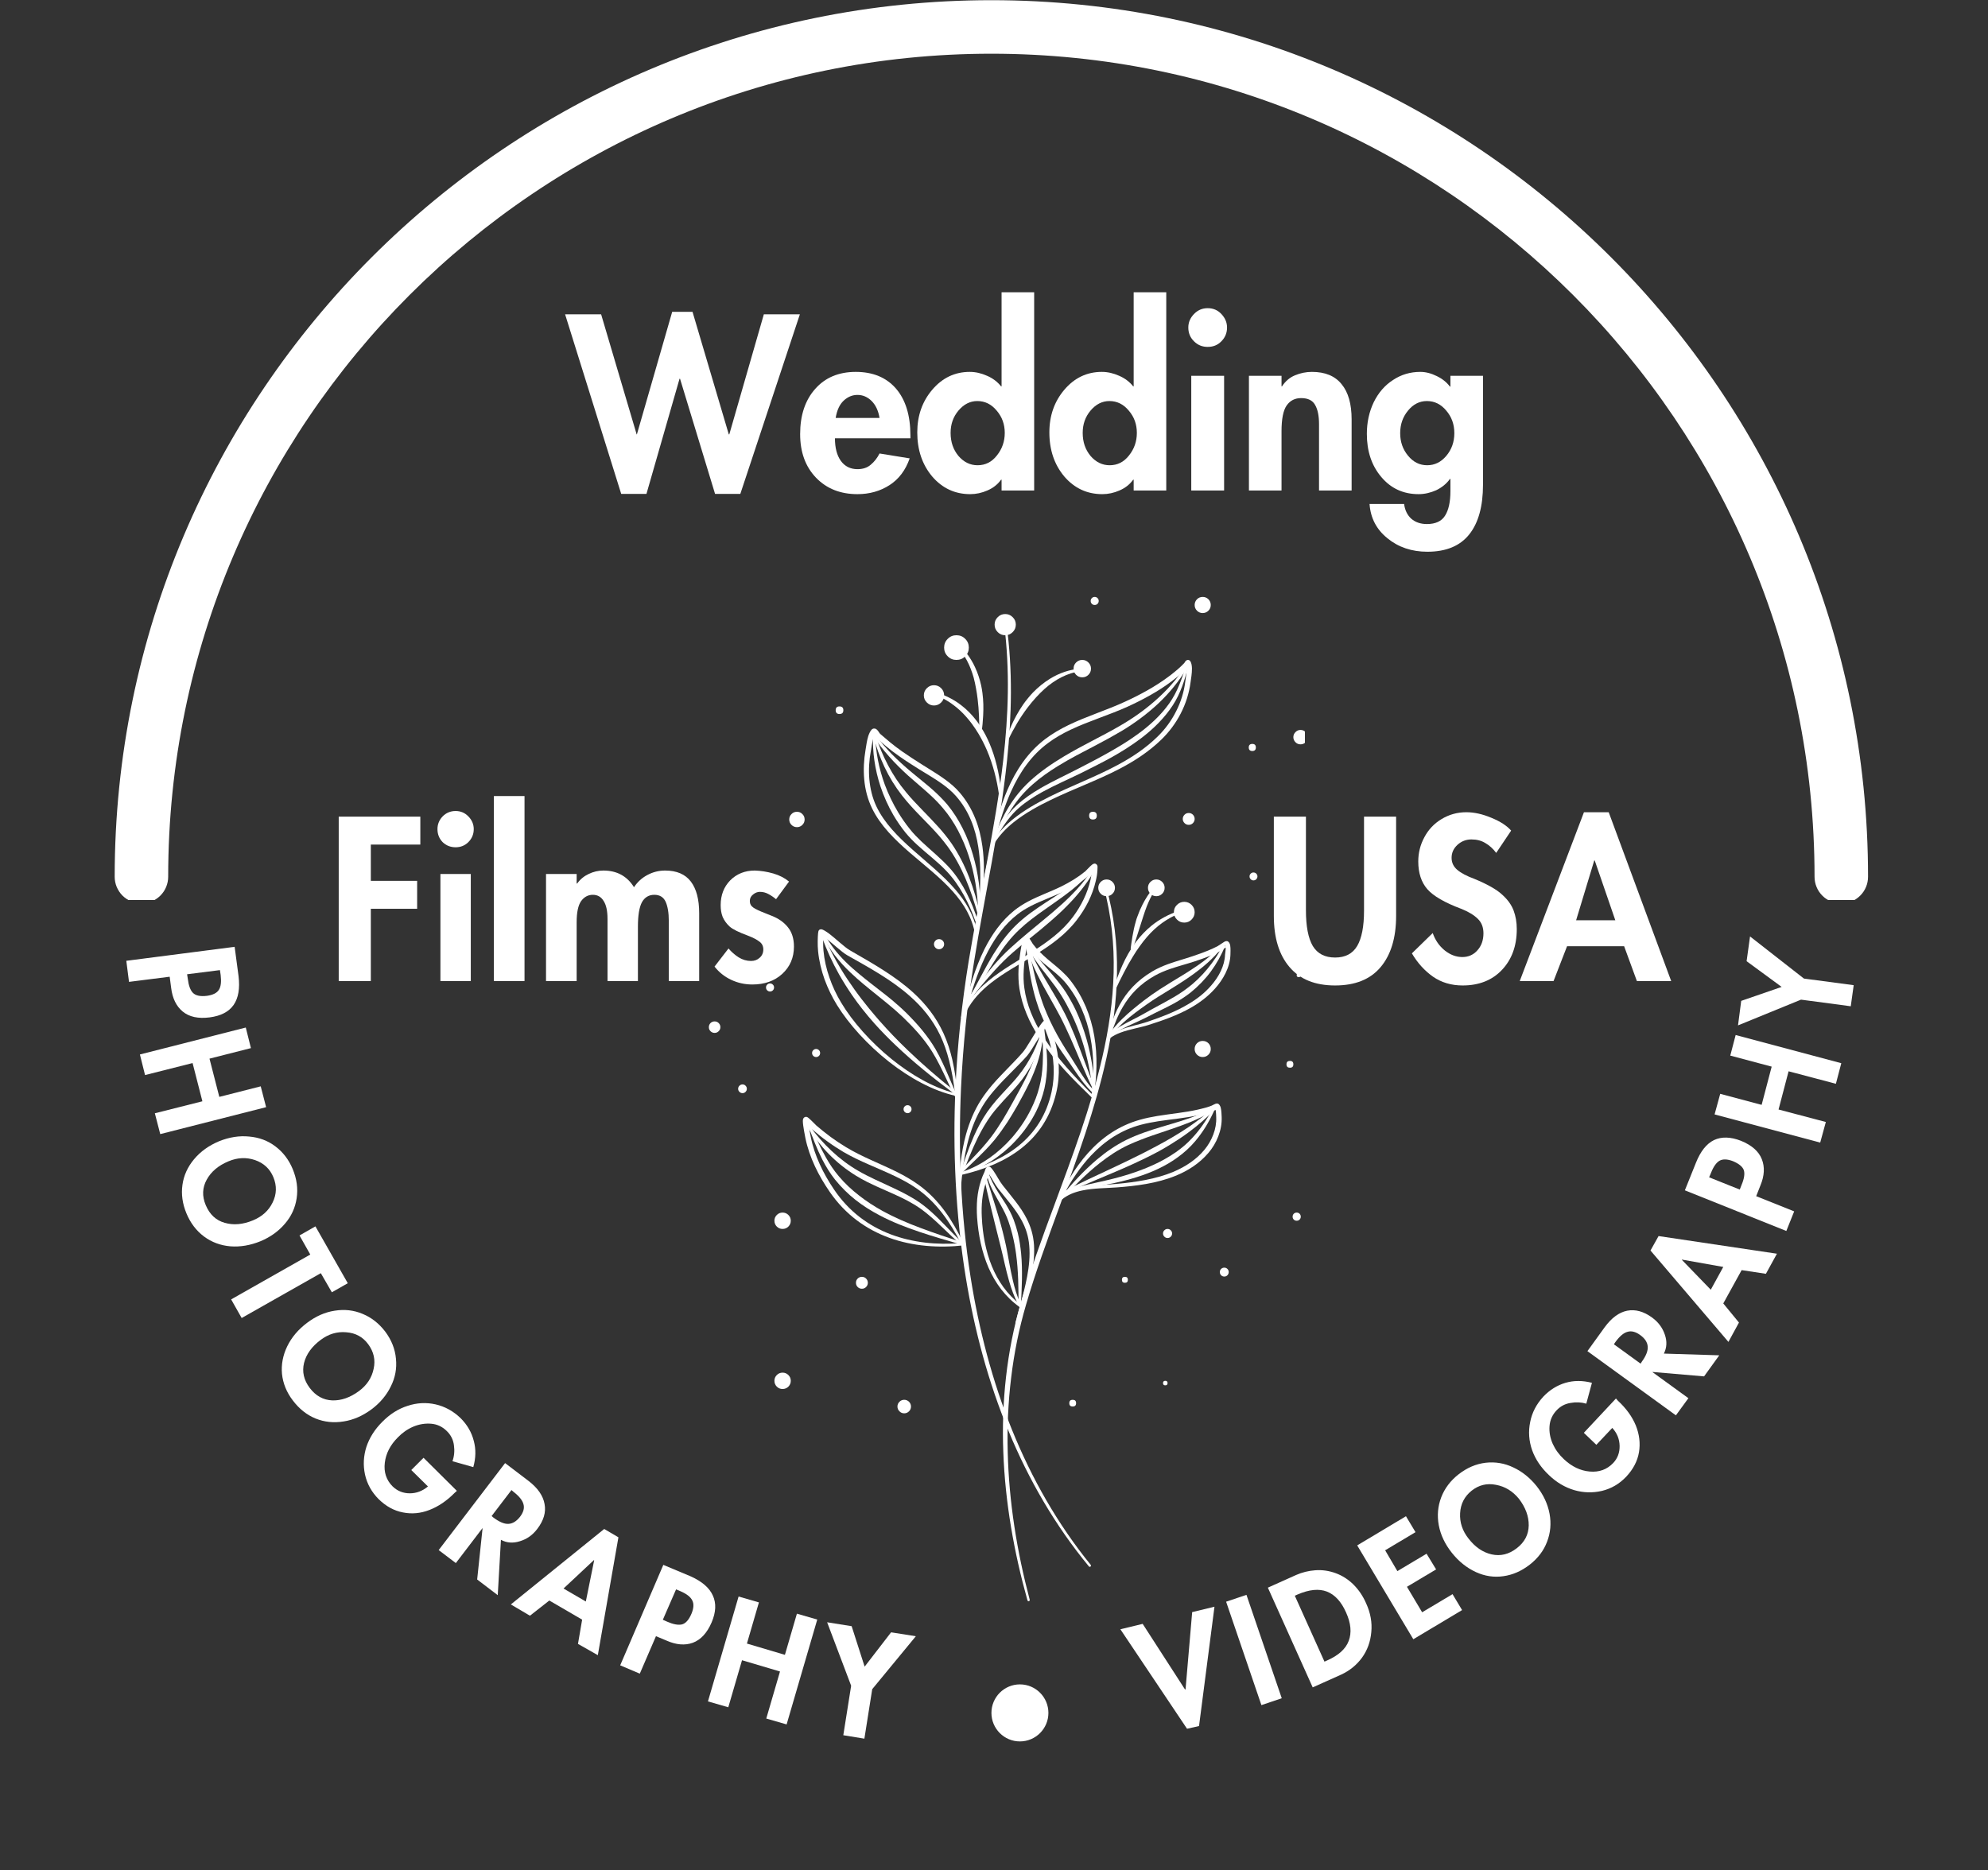 <svg xmlns="http://www.w3.org/2000/svg" xmlns:xlink="http://www.w3.org/1999/xlink" width="169" viewBox="0 0 126.75 119.25" height="159" preserveAspectRatio="xMidYMid meet"><rect x="0" y="0" width="126.75" height="119.25" fill="#333333" stroke="none"/><defs><g></g><clipPath id="15101ad877"><path d="M 7.312 0 L 119.109 0 L 119.109 57.391 L 7.312 57.391 Z M 7.312 0 " clip-rule="nonzero"></path></clipPath><clipPath id="3dbade0a69"><path d="M 63.211 107.41 L 66.938 107.41 L 66.938 111.137 L 63.211 111.137 Z M 63.211 107.41 " clip-rule="nonzero"></path></clipPath><clipPath id="cab424ef6b"><path d="M 63 56 L 72 56 L 72 102.16 L 63 102.16 Z M 63 56 " clip-rule="nonzero"></path></clipPath><clipPath id="9f4642ad68"><path d="M 76 38.062 L 78 38.062 L 78 40 L 76 40 Z M 76 38.062 " clip-rule="nonzero"></path></clipPath><clipPath id="288ff09410"><path d="M 69 38.062 L 71 38.062 L 71 39 L 69 39 Z M 69 38.062 " clip-rule="nonzero"></path></clipPath><clipPath id="79e749c002"><path d="M 82 46 L 83.199 46 L 83.199 48 L 82 48 Z M 82 46 " clip-rule="nonzero"></path></clipPath><clipPath id="f87dcf9eb9"><path d="M 45.191 65 L 46 65 L 46 66 L 45.191 66 Z M 45.191 65 " clip-rule="nonzero"></path></clipPath></defs><g clip-path="url(#15101ad877)"><path fill="#ffffff" d="M 117.395 57.613 C 117.168 57.613 116.953 57.57 116.742 57.484 C 116.535 57.398 116.348 57.277 116.191 57.117 C 116.031 56.957 115.906 56.773 115.82 56.562 C 115.734 56.355 115.691 56.137 115.691 55.91 C 115.691 26.973 92.145 3.426 63.207 3.426 C 34.266 3.426 10.723 26.965 10.723 55.906 C 10.723 56.133 10.68 56.348 10.594 56.559 C 10.508 56.766 10.383 56.953 10.223 57.113 C 10.062 57.27 9.879 57.395 9.672 57.48 C 9.461 57.566 9.246 57.609 9.02 57.609 C 8.793 57.609 8.574 57.566 8.367 57.48 C 8.156 57.395 7.973 57.27 7.812 57.113 C 7.652 56.953 7.531 56.766 7.441 56.559 C 7.355 56.348 7.312 56.133 7.312 55.906 C 7.312 25.086 32.387 0.012 63.207 0.012 C 94.023 0.012 119.102 25.086 119.102 55.906 C 119.102 56.133 119.059 56.352 118.973 56.559 C 118.887 56.77 118.762 56.953 118.602 57.113 C 118.441 57.273 118.258 57.398 118.047 57.484 C 117.84 57.57 117.621 57.613 117.395 57.613 Z M 117.395 57.613 " fill-opacity="1" fill-rule="nonzero"></path></g><g fill="#ffffff" fill-opacity="1"><g transform="translate(7.991, 60.768)"><g><path d="M 7.219 1.484 C 7.312 2.266 7.207 2.875 6.906 3.312 C 6.602 3.75 6.094 4.016 5.375 4.109 C 4.645 4.203 4.07 4.078 3.656 3.734 C 3.25 3.398 3.004 2.898 2.922 2.234 L 2.828 1.516 L 0.234 1.844 L 0.062 0.5 L 6.969 -0.391 Z M 3.938 1.359 L 3.984 1.656 C 4.035 2.082 4.145 2.379 4.312 2.547 C 4.488 2.723 4.785 2.785 5.203 2.734 C 5.586 2.68 5.844 2.551 5.969 2.344 C 6.094 2.145 6.129 1.832 6.078 1.406 L 6.031 1.094 Z M 3.938 1.359 "></path></g></g></g><g fill="#ffffff" fill-opacity="1"><g transform="translate(8.795, 66.758)"><g><path d="M 7.203 0.078 L 4.562 0.75 L 5.188 3.188 L 7.828 2.516 L 8.172 3.844 L 1.422 5.562 L 1.078 4.234 L 4.109 3.469 L 3.484 1.031 L 0.453 1.797 L 0.125 0.484 L 6.875 -1.234 Z M 7.203 0.078 "></path></g></g></g><g fill="#ffffff" fill-opacity="1"><g transform="translate(10.68, 73.959)"><g><path d="M 3.297 -1.188 C 3.941 -1.445 4.578 -1.547 5.203 -1.484 C 5.836 -1.43 6.395 -1.223 6.875 -0.859 C 7.363 -0.492 7.734 -0.008 7.984 0.594 C 8.242 1.219 8.328 1.836 8.234 2.453 C 8.141 3.066 7.891 3.609 7.484 4.078 C 7.078 4.555 6.562 4.926 5.938 5.188 C 5.281 5.457 4.633 5.566 4 5.516 C 3.375 5.461 2.816 5.254 2.328 4.891 C 1.836 4.523 1.461 4.031 1.203 3.406 C 0.953 2.801 0.867 2.195 0.953 1.594 C 1.035 1 1.281 0.457 1.688 -0.031 C 2.102 -0.531 2.641 -0.914 3.297 -1.188 Z M 6.75 1.109 C 6.531 0.578 6.141 0.211 5.578 0.016 C 5.023 -0.172 4.461 -0.145 3.891 0.094 C 3.242 0.363 2.781 0.754 2.5 1.266 C 2.219 1.773 2.195 2.316 2.438 2.891 C 2.688 3.484 3.086 3.859 3.641 4.016 C 4.203 4.18 4.805 4.129 5.453 3.859 C 6.035 3.617 6.453 3.238 6.703 2.719 C 6.961 2.195 6.977 1.66 6.75 1.109 Z M 6.75 1.109 "></path></g></g></g><g fill="#ffffff" fill-opacity="1"><g transform="translate(14.049, 81.641)"><g><path d="M 8.125 0.188 L 7.109 0.766 L 6.406 -0.453 L 1.359 2.406 L 0.688 1.219 L 5.734 -1.641 L 5.047 -2.859 L 6.062 -3.438 Z M 8.125 0.188 "></path></g></g></g><g fill="#ffffff" fill-opacity="1"><g transform="translate(16.667, 86.3)"><g><path d="M 2.922 -1.953 C 3.473 -2.367 4.055 -2.625 4.672 -2.719 C 5.297 -2.82 5.891 -2.754 6.453 -2.516 C 7.016 -2.285 7.492 -1.91 7.891 -1.391 C 8.297 -0.848 8.523 -0.27 8.578 0.344 C 8.641 0.969 8.531 1.555 8.25 2.109 C 7.977 2.672 7.57 3.156 7.031 3.562 C 6.457 3.988 5.859 4.25 5.234 4.344 C 4.609 4.445 4.016 4.383 3.453 4.156 C 2.891 3.926 2.406 3.539 2 3 C 1.602 2.477 1.375 1.914 1.312 1.312 C 1.258 0.719 1.367 0.133 1.641 -0.438 C 1.922 -1.02 2.348 -1.523 2.922 -1.953 Z M 6.812 -0.578 C 6.469 -1.047 6 -1.301 5.406 -1.344 C 4.82 -1.395 4.281 -1.234 3.781 -0.859 C 3.219 -0.441 2.863 0.047 2.719 0.609 C 2.582 1.172 2.703 1.703 3.078 2.203 C 3.461 2.711 3.941 2.977 4.516 3 C 5.086 3.02 5.656 2.82 6.219 2.406 C 6.727 2.031 7.039 1.555 7.156 0.984 C 7.281 0.422 7.164 -0.098 6.812 -0.578 Z M 6.812 -0.578 "></path></g></g></g><g fill="#ffffff" fill-opacity="1"><g transform="translate(21.801, 93.007)"><g><path d="M 7.047 0.172 C 7.16 -0.148 7.191 -0.488 7.141 -0.844 C 7.098 -1.195 6.945 -1.5 6.688 -1.75 C 6.406 -2.031 6.07 -2.188 5.688 -2.219 C 5.301 -2.25 4.922 -2.188 4.547 -2.031 C 4.18 -1.875 3.852 -1.645 3.562 -1.344 C 3.082 -0.863 2.805 -0.328 2.734 0.266 C 2.66 0.867 2.828 1.375 3.234 1.781 C 3.535 2.07 3.898 2.219 4.328 2.219 C 4.754 2.219 5.141 2.07 5.484 1.781 L 4.422 0.734 L 5.203 -0.047 L 7.328 2.062 L 7.188 2.188 C 6.688 2.695 6.148 3.062 5.578 3.281 C 5.016 3.5 4.453 3.551 3.891 3.438 C 3.328 3.332 2.812 3.051 2.344 2.594 C 1.895 2.145 1.602 1.617 1.469 1.016 C 1.344 0.422 1.375 -0.164 1.562 -0.75 C 1.758 -1.332 2.094 -1.859 2.562 -2.328 C 3.051 -2.828 3.594 -3.172 4.188 -3.359 C 4.781 -3.555 5.375 -3.586 5.969 -3.453 C 6.57 -3.316 7.109 -3.02 7.578 -2.562 C 7.992 -2.145 8.27 -1.664 8.406 -1.125 C 8.551 -0.594 8.539 -0.035 8.375 0.547 Z M 7.047 0.172 "></path></g></g></g><g fill="#ffffff" fill-opacity="1"><g transform="translate(27.579, 98.549)"><g><path d="M 6.125 -4.109 C 6.707 -3.66 7.047 -3.172 7.141 -2.641 C 7.242 -2.117 7.086 -1.586 6.672 -1.047 C 6.379 -0.66 6.008 -0.398 5.562 -0.266 C 5.125 -0.129 4.723 -0.16 4.359 -0.359 L 4.156 3.172 L 2.844 2.172 L 3.188 -1.094 L 3.188 -1.109 L 1.484 1.125 L 0.391 0.297 L 4.625 -5.25 Z M 3.766 -1.875 L 3.875 -1.781 C 4.25 -1.5 4.566 -1.363 4.828 -1.375 C 5.098 -1.383 5.348 -1.535 5.578 -1.828 C 5.797 -2.117 5.867 -2.383 5.797 -2.625 C 5.734 -2.875 5.52 -3.141 5.156 -3.422 L 5.031 -3.531 Z M 3.766 -1.875 "></path></g></g></g><g fill="#ffffff" fill-opacity="1"><g transform="translate(32.632, 102.359)"><g><path d="M 6.797 -4.328 L 5.484 3.188 L 4.219 2.469 L 4.484 0.922 L 2.391 -0.297 L 1.156 0.672 L -0.062 -0.047 L 5.891 -4.859 Z M 3.297 -1.062 L 4.719 -0.234 L 5.25 -2.859 L 5.234 -2.875 Z M 3.297 -1.062 "></path></g></g></g><g fill="#ffffff" fill-opacity="1"><g transform="translate(39.089, 105.992)"><g><path d="M 4.953 -5.469 C 5.672 -5.145 6.141 -4.738 6.359 -4.25 C 6.586 -3.758 6.562 -3.188 6.281 -2.531 C 5.988 -1.852 5.586 -1.422 5.078 -1.234 C 4.578 -1.055 4.02 -1.102 3.406 -1.375 L 2.734 -1.656 L 1.703 0.734 L 0.453 0.203 L 3.203 -6.203 Z M 3.172 -2.703 L 3.453 -2.578 C 3.836 -2.41 4.148 -2.352 4.391 -2.406 C 4.629 -2.469 4.832 -2.695 5 -3.094 C 5.145 -3.445 5.16 -3.727 5.047 -3.938 C 4.941 -4.156 4.695 -4.348 4.312 -4.516 L 4.016 -4.641 Z M 3.172 -2.703 "></path></g></g></g><g fill="#ffffff" fill-opacity="1"><g transform="translate(44.653, 108.354)"><g><path d="M 3.734 -6.172 L 2.969 -3.547 L 5.391 -2.828 L 6.156 -5.453 L 7.453 -5.078 L 5.5 1.609 L 4.203 1.234 L 5.078 -1.766 L 2.656 -2.484 L 1.781 0.516 L 0.484 0.141 L 2.438 -6.547 Z M 3.734 -6.172 "></path></g></g></g><g fill="#ffffff" fill-opacity="1"><g transform="translate(51.783, 110.34)"><g><path d="M 2.516 -6.641 L 3.344 -4.062 L 5.031 -6.25 L 6.609 -6 L 3.828 -2.625 L 3.328 0.531 L 1.984 0.312 L 2.484 -2.844 L 0.953 -6.891 Z M 2.516 -6.641 "></path></g></g></g><g fill="#ffffff" fill-opacity="1"><g transform="translate(58.247, 111.259)"><g></g></g></g><g fill="#ffffff" fill-opacity="1"><g transform="translate(61.968, 111.468)"><g></g></g></g><g fill="#ffffff" fill-opacity="1"><g transform="translate(65.694, 111.427)"><g></g></g></g><g fill="#ffffff" fill-opacity="1"><g transform="translate(69.409, 111.135)"><g></g></g></g><g fill="#ffffff" fill-opacity="1"><g transform="translate(73.166, 110.645)"><g><path d="M -0.312 -7.094 L 2.391 -2.906 L 2.422 -2.922 L 2.844 -7.844 L 4.266 -8.188 L 3.281 -0.578 L 2.516 -0.406 L -1.734 -6.75 Z M -0.312 -7.094 "></path></g></g></g><g fill="#ffffff" fill-opacity="1"><g transform="translate(79.955, 108.888)"><g><path d="M -0.484 -7.188 L 1.766 -0.594 L 0.469 -0.156 L -1.781 -6.75 Z M -0.484 -7.188 "></path></g></g></g><g fill="#ffffff" fill-opacity="1"><g transform="translate(83.242, 107.804)"><g><path d="M -0.594 -7.375 C -0.219 -7.539 0.188 -7.641 0.625 -7.672 C 1.062 -7.703 1.492 -7.641 1.922 -7.484 C 2.348 -7.328 2.727 -7.082 3.062 -6.75 C 3.395 -6.414 3.66 -6.02 3.859 -5.562 C 4.141 -4.945 4.25 -4.332 4.188 -3.719 C 4.133 -3.113 3.938 -2.57 3.594 -2.094 C 3.25 -1.625 2.805 -1.266 2.266 -1.016 L 0.453 -0.203 L -2.406 -6.562 Z M 1.203 -1.844 L 1.375 -1.922 C 2.102 -2.242 2.562 -2.66 2.75 -3.172 C 2.945 -3.691 2.891 -4.297 2.578 -4.984 C 2.273 -5.672 1.867 -6.113 1.359 -6.312 C 0.848 -6.508 0.223 -6.445 -0.516 -6.125 L -0.688 -6.047 Z M 1.203 -1.844 "></path></g></g></g><g fill="#ffffff" fill-opacity="1"><g transform="translate(89.688, 104.781)"><g><path d="M -0.047 -8.094 L 0.562 -7.078 L -1.375 -5.922 L -0.594 -4.594 L 1.266 -5.703 L 1.875 -4.703 L 0.016 -3.594 L 0.984 -1.969 L 2.922 -3.125 L 3.531 -2.109 L 0.422 -0.25 L -3.156 -6.234 Z M -0.047 -8.094 "></path></g></g></g><g fill="#ffffff" fill-opacity="1"><g transform="translate(94.577, 101.871)"><g><path d="M -2.016 -2.859 C -2.453 -3.41 -2.727 -3.992 -2.844 -4.609 C -2.957 -5.223 -2.906 -5.816 -2.688 -6.391 C -2.469 -6.961 -2.098 -7.453 -1.578 -7.859 C -1.047 -8.273 -0.473 -8.52 0.141 -8.594 C 0.754 -8.664 1.344 -8.566 1.906 -8.297 C 2.469 -8.035 2.961 -7.641 3.391 -7.109 C 3.828 -6.555 4.102 -5.969 4.219 -5.344 C 4.332 -4.727 4.281 -4.133 4.062 -3.562 C 3.852 -3 3.484 -2.508 2.953 -2.094 C 2.43 -1.688 1.867 -1.441 1.266 -1.359 C 0.672 -1.273 0.086 -1.363 -0.484 -1.625 C -1.066 -1.895 -1.578 -2.305 -2.016 -2.859 Z M -0.75 -6.812 C -1.207 -6.445 -1.453 -5.969 -1.484 -5.375 C -1.516 -4.789 -1.336 -4.254 -0.953 -3.766 C -0.523 -3.211 -0.031 -2.875 0.531 -2.75 C 1.094 -2.625 1.625 -2.754 2.125 -3.141 C 2.625 -3.523 2.879 -4.008 2.891 -4.594 C 2.898 -5.176 2.691 -5.742 2.266 -6.297 C 1.867 -6.785 1.379 -7.082 0.797 -7.188 C 0.223 -7.301 -0.289 -7.176 -0.75 -6.812 Z M -0.75 -6.812 "></path></g></g></g><g fill="#ffffff" fill-opacity="1"><g transform="translate(101.154, 96.571)"><g><path d="M -0.016 -7.062 C -0.336 -7.156 -0.672 -7.172 -1.016 -7.109 C -1.367 -7.055 -1.664 -6.898 -1.906 -6.641 C -2.176 -6.359 -2.328 -6.023 -2.359 -5.641 C -2.391 -5.254 -2.32 -4.875 -2.156 -4.5 C -1.988 -4.133 -1.75 -3.805 -1.438 -3.516 C -0.938 -3.047 -0.391 -2.785 0.203 -2.734 C 0.805 -2.68 1.305 -2.863 1.703 -3.281 C 1.984 -3.582 2.117 -3.945 2.109 -4.375 C 2.098 -4.812 1.941 -5.191 1.641 -5.516 L 0.625 -4.438 L -0.172 -5.203 L 1.875 -7.391 L 2 -7.25 C 2.531 -6.758 2.91 -6.234 3.141 -5.672 C 3.367 -5.109 3.438 -4.539 3.344 -3.969 C 3.25 -3.406 2.977 -2.883 2.531 -2.406 C 2.094 -1.945 1.578 -1.645 0.984 -1.5 C 0.391 -1.363 -0.195 -1.379 -0.781 -1.547 C -1.375 -1.723 -1.91 -2.039 -2.391 -2.5 C -2.898 -2.977 -3.258 -3.508 -3.469 -4.094 C -3.676 -4.688 -3.719 -5.285 -3.594 -5.891 C -3.477 -6.492 -3.195 -7.035 -2.75 -7.516 C -2.344 -7.941 -1.875 -8.234 -1.344 -8.391 C -0.812 -8.547 -0.25 -8.547 0.344 -8.391 Z M -0.016 -7.062 "></path></g></g></g><g fill="#ffffff" fill-opacity="1"><g transform="translate(106.554, 90.66)"><g><path d="M -4.25 -6.016 C -3.812 -6.617 -3.332 -6.973 -2.812 -7.078 C -2.289 -7.18 -1.758 -7.035 -1.219 -6.641 C -0.82 -6.348 -0.551 -5.984 -0.406 -5.547 C -0.258 -5.117 -0.281 -4.719 -0.469 -4.344 L 3.062 -4.234 L 2.094 -2.891 L -1.188 -3.172 L -1.188 -3.156 L 1.094 -1.5 L 0.297 -0.406 L -5.344 -4.5 Z M -1.953 -3.703 L -1.875 -3.828 C -1.602 -4.203 -1.477 -4.523 -1.5 -4.797 C -1.52 -5.066 -1.68 -5.312 -1.984 -5.531 C -2.273 -5.738 -2.539 -5.805 -2.781 -5.734 C -3.031 -5.672 -3.289 -5.453 -3.562 -5.078 L -3.656 -4.938 Z M -1.953 -3.703 "></path></g></g></g><g fill="#ffffff" fill-opacity="1"><g transform="translate(110.231, 85.509)"><g><path d="M -4.484 -6.688 L 3.062 -5.562 L 2.359 -4.281 L 0.812 -4.516 L -0.359 -2.391 L 0.641 -1.172 L -0.031 0.062 L -5 -5.766 Z M -1.156 -3.266 L -0.359 -4.719 L -3 -5.188 L -3 -5.172 Z M -1.156 -3.266 "></path></g></g></g><g fill="#ffffff" fill-opacity="1"><g transform="translate(113.704, 78.966)"><g><path d="M -5.578 -4.812 C -5.285 -5.551 -4.898 -6.035 -4.422 -6.266 C -3.941 -6.492 -3.367 -6.477 -2.703 -6.219 C -2.016 -5.938 -1.57 -5.547 -1.375 -5.047 C -1.176 -4.547 -1.207 -3.984 -1.469 -3.359 L -1.734 -2.688 L 0.688 -1.719 L 0.188 -0.469 L -6.281 -3.062 Z M -2.781 -3.109 L -2.672 -3.391 C -2.504 -3.785 -2.453 -4.098 -2.516 -4.328 C -2.586 -4.555 -2.82 -4.754 -3.219 -4.922 C -3.57 -5.055 -3.852 -5.066 -4.062 -4.953 C -4.27 -4.836 -4.453 -4.582 -4.609 -4.188 L -4.734 -3.891 Z M -2.781 -3.109 "></path></g></g></g><g fill="#ffffff" fill-opacity="1"><g transform="translate(115.927, 73.345)"><g><path d="M -6.25 -3.594 L -3.609 -2.891 L -2.969 -5.328 L -5.609 -6.031 L -5.266 -7.344 L 1.469 -5.547 L 1.125 -4.234 L -1.891 -5.031 L -2.531 -2.594 L 0.484 -1.797 L 0.125 -0.484 L -6.609 -2.281 Z M -6.25 -3.594 "></path></g></g></g><g fill="#ffffff" fill-opacity="1"><g transform="translate(117.734, 66.168)"><g><path d="M -6.719 -2.344 L -4.141 -3.234 L -6.375 -4.875 L -6.156 -6.453 L -2.719 -3.766 L 0.453 -3.344 L 0.266 -2 L -2.906 -2.422 L -6.922 -0.781 Z M -6.719 -2.344 "></path></g></g></g><g clip-path="url(#3dbade0a69)"><path fill="#ffffff" d="M 65.027 107.41 C 66.031 107.41 66.844 108.227 66.844 109.23 C 66.844 110.23 66.031 111.047 65.027 111.047 C 64.023 111.047 63.211 110.23 63.211 109.23 C 63.211 108.227 64.023 107.41 65.027 107.41 Z M 65.027 107.41 " fill-opacity="1" fill-rule="evenodd"></path></g><path fill="#ffffff" d="M 64.023 39.82 C 64.02 39.777 64.047 39.742 64.086 39.738 C 64.129 39.73 64.164 39.758 64.172 39.801 C 64.574 42.73 64.508 45.621 64.207 48.492 C 63.98 50.652 63.625 52.801 63.238 54.949 C 62.855 57.086 62.438 59.219 62.098 61.363 C 61.68 63.949 61.398 66.641 61.273 69.375 C 61.09 73.363 61.254 77.441 61.879 81.418 C 62.938 88.141 65.309 94.578 69.539 99.785 C 69.566 99.82 69.562 99.867 69.531 99.895 C 69.496 99.922 69.449 99.918 69.422 99.883 C 65.125 94.676 62.684 88.223 61.578 81.469 C 60.926 77.473 60.738 73.367 60.918 69.359 C 61.039 66.609 61.336 63.906 61.758 61.309 C 62.113 59.164 62.539 57.027 62.941 54.895 C 63.344 52.754 63.719 50.617 63.965 48.469 C 64.293 45.613 64.395 42.738 64.023 39.82 Z M 64.023 39.82 " fill-opacity="1" fill-rule="evenodd"></path><g clip-path="url(#cab424ef6b)"><path fill="#ffffff" d="M 65.652 102.012 C 65.66 102.051 65.641 102.09 65.602 102.102 C 65.559 102.113 65.52 102.09 65.508 102.051 C 64.645 98.969 64.086 95.793 63.969 92.609 C 63.906 91.008 63.961 89.406 64.141 87.812 C 64.32 86.227 64.629 84.652 65.078 83.102 C 65.68 81.035 66.441 78.941 67.227 76.832 C 68.371 73.738 69.551 70.602 70.281 67.418 C 71.102 63.852 71.355 60.23 70.371 56.555 C 70.359 56.516 70.383 56.473 70.426 56.461 C 70.465 56.449 70.508 56.473 70.52 56.516 C 71.555 60.215 71.336 63.871 70.543 67.477 C 69.84 70.68 68.684 73.84 67.547 76.949 C 66.777 79.059 66.016 81.141 65.418 83.199 C 64.969 84.73 64.656 86.285 64.469 87.852 C 64.277 89.426 64.207 91.012 64.25 92.602 C 64.328 95.77 64.836 98.934 65.652 102.012 Z M 65.652 102.012 " fill-opacity="1" fill-rule="evenodd"></path></g><path fill="#ffffff" d="M 75.508 42.281 C 75.516 42.266 75.574 42.168 75.602 42.141 C 75.645 42.102 75.688 42.086 75.727 42.082 C 75.785 42.082 75.855 42.094 75.902 42.184 C 75.965 42.289 75.992 42.445 75.996 42.625 C 76 42.934 75.934 43.309 75.906 43.512 C 75.816 44.207 75.598 44.883 75.277 45.504 C 74.957 46.125 74.535 46.691 74.031 47.176 C 73.227 47.949 72.328 48.531 71.379 49.027 C 69.969 49.762 68.453 50.301 66.996 51.008 C 66.207 51.387 65.363 51.848 64.637 52.426 C 64.156 52.812 63.727 53.254 63.41 53.766 C 63.406 53.773 63.398 53.781 63.395 53.785 C 63.195 54.602 63.031 55.414 62.855 56.18 C 62.848 56.223 62.809 56.246 62.77 56.238 C 62.73 56.23 62.703 56.191 62.715 56.152 C 63.098 54.297 63.445 52.191 64.238 50.355 C 64.781 49.102 65.531 47.973 66.633 47.133 C 67.094 46.785 67.59 46.496 68.105 46.246 C 69.285 45.672 70.57 45.285 71.754 44.734 C 72.223 44.52 72.695 44.281 73.152 44.023 C 73.609 43.766 74.051 43.484 74.465 43.176 C 74.605 43.074 74.746 42.969 74.879 42.855 C 75.012 42.75 75.141 42.637 75.266 42.52 Z M 63.5 53.352 C 63.789 52.957 64.137 52.605 64.523 52.289 C 65.254 51.688 66.105 51.211 66.902 50.812 C 68.348 50.094 69.855 49.535 71.254 48.785 C 72.172 48.293 73.043 47.719 73.82 46.957 C 74.293 46.492 74.691 45.949 74.988 45.355 C 75.289 44.766 75.488 44.129 75.57 43.469 C 75.594 43.301 75.641 43.012 75.652 42.746 C 75.652 42.707 75.652 42.668 75.652 42.629 L 75.508 42.773 C 75.379 42.898 75.242 43.016 75.102 43.133 C 74.965 43.246 74.824 43.355 74.68 43.461 C 74.254 43.781 73.801 44.07 73.328 44.336 C 72.863 44.598 72.383 44.84 71.902 45.059 C 70.715 45.598 69.43 45.977 68.246 46.539 C 67.75 46.777 67.266 47.047 66.82 47.383 C 65.746 48.176 65.012 49.258 64.469 50.457 C 64.055 51.375 63.75 52.363 63.5 53.352 Z M 63.5 53.352 " fill-opacity="1" fill-rule="evenodd"></path><path fill="#ffffff" d="M 62.324 59.582 C 62.324 59.617 62.297 59.648 62.262 59.652 C 62.219 59.66 62.18 59.633 62.172 59.59 C 61.984 58.508 61.449 57.633 60.754 56.852 C 59.957 55.961 58.957 55.191 58.02 54.383 C 57.039 53.535 56.133 52.645 55.598 51.543 C 55.32 50.973 55.16 50.348 55.102 49.711 C 55.043 49.082 55.078 48.438 55.184 47.824 C 55.223 47.602 55.266 47.23 55.359 46.938 C 55.414 46.773 55.48 46.633 55.562 46.539 C 55.613 46.48 55.672 46.461 55.723 46.457 C 55.773 46.453 55.828 46.465 55.879 46.504 C 55.922 46.535 55.973 46.59 56.016 46.656 C 56.051 46.707 56.082 46.766 56.117 46.797 L 56.746 47.332 C 56.996 47.539 57.258 47.734 57.523 47.922 C 57.93 48.207 58.344 48.473 58.762 48.738 C 59.266 49.062 59.797 49.367 60.281 49.723 C 60.617 49.969 60.93 50.238 61.199 50.555 C 62.047 51.551 62.469 52.73 62.637 53.98 C 62.887 55.805 62.602 57.773 62.383 59.516 C 62.379 59.551 62.355 59.574 62.324 59.582 Z M 62.262 59.242 C 62.438 57.578 62.641 55.73 62.375 54.02 C 62.191 52.828 61.777 51.703 60.953 50.766 C 60.695 50.473 60.398 50.223 60.082 49.996 C 59.602 49.648 59.074 49.352 58.57 49.035 C 58.148 48.77 57.727 48.504 57.32 48.215 C 57.043 48.023 56.777 47.82 56.516 47.605 L 55.883 47.066 C 55.84 47.027 55.793 46.965 55.75 46.898 C 55.715 46.973 55.688 47.062 55.66 47.156 C 55.594 47.414 55.555 47.703 55.523 47.887 C 55.414 48.469 55.375 49.082 55.426 49.684 C 55.48 50.281 55.617 50.871 55.871 51.41 C 56.379 52.484 57.25 53.355 58.191 54.188 C 59.121 55.016 60.121 55.805 60.906 56.719 C 61.543 57.457 62.043 58.27 62.262 59.242 Z M 62.262 59.242 " fill-opacity="1" fill-rule="evenodd"></path><path fill="#ffffff" d="M 61.465 64.418 C 61.762 63.141 62.152 61.758 62.766 60.527 C 63.246 59.57 63.859 58.711 64.668 58.059 C 64.941 57.84 65.234 57.656 65.539 57.492 C 66.23 57.121 66.977 56.867 67.688 56.516 C 67.957 56.383 68.215 56.238 68.469 56.082 C 68.719 55.926 68.961 55.754 69.191 55.566 C 69.246 55.52 69.504 55.234 69.629 55.137 C 69.707 55.078 69.777 55.066 69.812 55.07 C 69.828 55.07 69.969 55.109 69.977 55.266 C 69.977 55.324 69.969 55.48 69.969 55.496 C 69.965 55.609 69.949 55.723 69.934 55.836 C 69.914 55.945 69.895 56.055 69.867 56.164 C 69.762 56.625 69.602 57.062 69.395 57.484 C 69.191 57.898 68.938 58.297 68.652 58.668 C 67.945 59.594 67.008 60.262 66.027 60.867 C 65.055 61.465 64.039 62.004 63.18 62.68 C 62.547 63.18 61.996 63.754 61.613 64.488 C 61.57 64.648 61.531 64.809 61.492 64.969 C 61.48 65.008 61.441 65.031 61.402 65.023 C 61.367 65.016 61.344 64.98 61.348 64.945 C 61.34 64.945 61.332 64.941 61.324 64.941 C 61.285 64.922 61.266 64.879 61.281 64.84 C 61.336 64.695 61.398 64.555 61.465 64.418 Z M 61.773 63.883 C 62.125 63.359 62.562 62.918 63.051 62.52 C 63.902 61.82 64.914 61.262 65.887 60.641 C 66.824 60.039 67.727 59.383 68.402 58.477 C 68.672 58.117 68.902 57.738 69.094 57.34 C 69.285 56.941 69.434 56.523 69.531 56.086 C 69.551 55.984 69.57 55.883 69.586 55.781 C 69.594 55.738 69.602 55.691 69.605 55.648 C 69.52 55.738 69.445 55.816 69.418 55.84 C 69.18 56.039 68.926 56.223 68.66 56.387 C 68.398 56.551 68.121 56.699 67.844 56.836 C 67.133 57.18 66.387 57.43 65.695 57.789 C 65.406 57.938 65.129 58.105 64.867 58.312 C 64.082 58.922 63.48 59.738 63 60.648 C 62.461 61.668 62.078 62.797 61.773 63.883 Z M 61.773 63.883 " fill-opacity="1" fill-rule="evenodd"></path><path fill="#ffffff" d="M 61.051 69.746 C 61.066 69.75 61.082 69.754 61.098 69.758 C 61.141 69.766 61.168 69.809 61.156 69.848 C 61.148 69.891 61.109 69.918 61.066 69.91 C 61.074 69.988 61.082 70.066 61.09 70.148 C 61.094 70.188 61.062 70.223 61.023 70.227 C 60.984 70.23 60.945 70.203 60.941 70.16 C 60.934 70.066 60.922 69.973 60.91 69.875 C 59.488 69.559 58.008 68.746 56.691 67.715 C 55.316 66.633 54.125 65.316 53.367 64.094 C 53.051 63.582 52.781 63.027 52.57 62.449 C 52.363 61.867 52.219 61.262 52.16 60.664 C 52.117 60.246 52.137 59.758 52.156 59.535 C 52.164 59.473 52.168 59.426 52.176 59.402 C 52.215 59.227 52.379 59.258 52.41 59.266 C 52.531 59.312 52.676 59.398 52.836 59.516 C 53.27 59.84 53.82 60.387 54.199 60.605 C 55.617 61.426 57.051 62.223 58.227 63.297 C 59.012 64.016 59.684 64.855 60.16 65.902 C 60.402 66.434 60.582 66.992 60.715 67.566 C 60.879 68.281 60.977 69.02 61.051 69.746 Z M 60.887 69.711 C 60.801 69.008 60.688 68.301 60.508 67.613 C 60.367 67.062 60.184 66.52 59.938 66.008 C 59.457 65.004 58.789 64.207 58.02 63.527 C 56.848 62.484 55.426 61.711 54.023 60.918 C 53.633 60.695 53.066 60.133 52.621 59.805 C 52.578 59.77 52.539 59.742 52.496 59.715 C 52.48 59.949 52.473 60.312 52.504 60.633 C 52.555 61.203 52.688 61.781 52.883 62.34 C 53.074 62.898 53.332 63.438 53.629 63.934 C 54.352 65.145 55.508 66.449 56.84 67.531 C 58.098 68.547 59.516 69.367 60.887 69.711 Z M 60.887 69.711 " fill-opacity="1" fill-rule="evenodd"></path><path fill="#ffffff" d="M 61.418 79.262 C 61.438 79.258 61.453 79.258 61.473 79.254 C 61.516 79.25 61.551 79.281 61.559 79.324 C 61.562 79.367 61.531 79.406 61.488 79.41 C 59.836 79.598 58.191 79.469 56.715 78.938 C 55.227 78.402 53.906 77.457 52.91 76.016 C 52.551 75.492 52.223 74.945 51.957 74.371 C 51.688 73.793 51.477 73.191 51.348 72.562 C 51.332 72.48 51.191 71.785 51.188 71.508 C 51.184 71.406 51.207 71.336 51.23 71.305 C 51.258 71.266 51.289 71.242 51.324 71.23 C 51.355 71.219 51.398 71.211 51.453 71.23 C 51.477 71.238 51.516 71.262 51.562 71.301 C 51.699 71.414 52.012 71.738 52.047 71.77 C 52.344 72.027 52.648 72.27 52.965 72.504 C 53.281 72.734 53.609 72.953 53.945 73.156 C 54.977 73.781 56.125 74.203 57.203 74.742 C 57.676 74.98 58.133 75.242 58.562 75.551 C 59.215 76.02 59.766 76.594 60.238 77.234 C 60.699 77.867 61.086 78.555 61.418 79.262 Z M 61.262 79.273 C 60.922 78.605 60.531 77.957 60.07 77.359 C 59.602 76.754 59.055 76.203 58.414 75.766 C 57.988 75.473 57.535 75.23 57.074 75.008 C 55.977 74.48 54.816 74.07 53.766 73.453 C 53.422 73.246 53.082 73.027 52.758 72.789 C 52.43 72.555 52.117 72.305 51.812 72.039 C 51.793 72.023 51.684 71.914 51.57 71.801 C 51.613 72.09 51.68 72.438 51.691 72.492 C 51.809 73.098 52.008 73.676 52.262 74.234 C 52.512 74.793 52.824 75.328 53.168 75.84 C 54.109 77.246 55.371 78.172 56.797 78.715 C 58.176 79.234 59.707 79.398 61.262 79.273 Z M 61.262 79.273 " fill-opacity="1" fill-rule="evenodd"></path><path fill="#ffffff" d="M 61.344 74.906 C 61.309 75.23 61.281 75.555 61.262 75.875 C 61.258 75.914 61.223 75.945 61.184 75.945 C 61.141 75.941 61.109 75.906 61.113 75.867 C 61.164 74.691 61.277 73.484 61.59 72.34 C 61.805 71.566 62.109 70.824 62.543 70.145 C 62.766 69.797 63.02 69.473 63.285 69.16 C 63.902 68.445 64.602 67.805 65.219 67.094 C 65.422 66.863 65.902 66.012 66.23 65.512 C 66.379 65.281 66.512 65.117 66.574 65.082 C 66.605 65.059 66.645 65.051 66.684 65.055 C 66.711 65.059 66.766 65.062 66.812 65.129 C 66.816 65.133 66.824 65.145 66.836 65.168 C 66.844 65.188 66.859 65.223 66.879 65.273 C 66.977 65.539 67.211 66.195 67.234 66.277 C 67.387 66.836 67.48 67.406 67.504 67.977 C 67.527 68.551 67.477 69.129 67.34 69.695 C 66.977 71.23 66.195 72.371 65.141 73.207 C 64.094 74.039 62.781 74.574 61.355 74.906 C 61.352 74.906 61.348 74.906 61.344 74.906 Z M 61.363 74.742 C 62.738 74.391 63.996 73.848 64.992 73.027 C 65.988 72.203 66.723 71.102 67.047 69.625 C 67.164 69.086 67.203 68.539 67.176 67.992 C 67.148 67.445 67.055 66.902 66.902 66.371 C 66.883 66.305 66.727 65.875 66.613 65.578 C 66.602 65.594 66.594 65.613 66.582 65.629 C 66.352 65.969 66.027 66.527 65.773 66.918 C 65.656 67.102 65.555 67.246 65.484 67.328 C 64.859 68.027 64.152 68.664 63.527 69.371 C 63.262 69.668 63.012 69.973 62.793 70.305 C 62.359 70.957 62.047 71.668 61.824 72.406 C 61.594 73.164 61.453 73.953 61.363 74.742 Z M 61.363 74.742 " fill-opacity="1" fill-rule="evenodd"></path><path fill="#ffffff" d="M 70.773 66.199 C 70.703 66.449 70.637 66.703 70.57 66.961 C 70.562 67 70.523 67.027 70.48 67.016 C 70.441 67.008 70.418 66.969 70.426 66.93 C 70.648 65.883 70.918 64.93 71.375 64.094 C 71.836 63.25 72.488 62.527 73.473 61.941 C 73.797 61.75 74.137 61.602 74.488 61.473 C 75 61.289 75.531 61.148 76.047 60.973 C 76.375 60.863 76.695 60.75 77.012 60.621 C 77.219 60.535 77.426 60.441 77.625 60.34 C 77.664 60.32 77.945 60.125 78.062 60.055 C 78.109 60.031 78.145 60.02 78.164 60.016 C 78.215 60.004 78.254 60.016 78.277 60.027 C 78.336 60.055 78.41 60.141 78.434 60.281 C 78.469 60.477 78.449 60.812 78.449 60.891 C 78.434 61.293 78.316 61.695 78.133 62.066 C 77.953 62.43 77.715 62.766 77.457 63.051 C 77.012 63.547 76.488 63.941 75.918 64.266 C 75.078 64.742 74.145 65.07 73.23 65.359 C 72.695 65.531 72.008 65.633 71.422 65.855 C 71.184 65.945 70.961 66.059 70.773 66.199 Z M 70.848 65.953 C 71 65.855 71.176 65.77 71.355 65.695 C 71.941 65.457 72.633 65.336 73.164 65.156 C 74.055 64.852 74.965 64.512 75.777 64.023 C 76.316 63.707 76.809 63.324 77.223 62.844 C 77.457 62.574 77.676 62.262 77.836 61.922 C 77.992 61.59 78.094 61.238 78.105 60.879 C 78.105 60.828 78.156 60.574 78.148 60.418 C 78.012 60.508 77.82 60.641 77.789 60.656 C 77.578 60.766 77.363 60.863 77.148 60.953 C 76.824 61.082 76.492 61.199 76.16 61.309 C 75.645 61.477 75.113 61.613 74.602 61.789 C 74.27 61.906 73.941 62.039 73.629 62.215 C 72.684 62.746 72.047 63.422 71.586 64.215 C 71.273 64.746 71.043 65.328 70.848 65.953 Z M 78.137 60.352 C 78.129 60.312 78.109 60.293 78.078 60.305 C 78.051 60.316 78.113 60.34 78.129 60.348 C 78.133 60.348 78.133 60.348 78.137 60.352 Z M 78.137 60.352 " fill-opacity="1" fill-rule="evenodd"></path><path fill="#ffffff" d="M 69.594 69.973 C 68.469 68.887 67.195 67.621 66.266 66.184 C 65.637 65.215 65.168 64.164 64.996 63.043 C 64.934 62.645 64.922 62.234 64.938 61.824 C 64.957 61.418 65.008 61.012 65.07 60.617 C 65.074 60.59 65.16 60.09 65.207 59.895 C 65.219 59.84 65.234 59.801 65.242 59.785 C 65.297 59.68 65.391 59.684 65.43 59.688 C 65.465 59.691 65.523 59.715 65.578 59.777 C 65.668 59.871 65.816 60.145 65.852 60.195 C 65.984 60.371 66.133 60.539 66.285 60.695 C 66.445 60.855 66.609 61.008 66.777 61.152 C 67.082 61.414 67.395 61.656 67.684 61.922 C 67.883 62.105 68.074 62.297 68.242 62.516 C 69.066 63.574 69.555 64.793 69.77 66.074 C 69.984 67.336 69.941 68.652 69.727 69.93 C 69.723 69.957 69.703 69.98 69.672 69.988 C 69.648 69.996 69.617 69.992 69.594 69.973 Z M 65.488 60.277 C 65.449 60.465 65.418 60.656 65.414 60.676 C 65.348 61.055 65.293 61.445 65.273 61.84 C 65.25 62.227 65.254 62.617 65.309 63 C 65.453 64.082 65.898 65.098 66.484 66.047 C 67.348 67.438 68.531 68.68 69.598 69.758 C 69.754 68.543 69.75 67.305 69.516 66.121 C 69.277 64.895 68.793 63.727 67.98 62.723 C 67.82 62.523 67.641 62.348 67.453 62.18 C 67.16 61.918 66.848 61.68 66.547 61.426 C 66.371 61.273 66.195 61.117 66.031 60.949 C 65.863 60.777 65.707 60.598 65.566 60.41 C 65.551 60.391 65.523 60.34 65.488 60.277 Z M 65.488 60.277 " fill-opacity="1" fill-rule="evenodd"></path><path fill="#ffffff" d="M 67.652 76.508 C 67.586 76.645 67.52 76.781 67.453 76.918 C 67.438 76.953 67.395 76.969 67.359 76.953 C 67.32 76.938 67.305 76.895 67.32 76.855 C 67.844 75.656 68.508 74.488 69.371 73.523 C 70.25 72.543 71.336 71.781 72.676 71.406 C 73.043 71.301 73.414 71.227 73.789 71.164 C 74.648 71.023 75.52 70.949 76.371 70.758 C 76.551 70.715 76.734 70.672 76.914 70.621 C 77.027 70.586 77.145 70.551 77.254 70.504 C 77.273 70.496 77.43 70.41 77.496 70.387 C 77.594 70.348 77.664 70.383 77.684 70.395 C 77.738 70.43 77.793 70.508 77.828 70.621 C 77.879 70.809 77.887 71.133 77.891 71.238 C 77.906 71.648 77.828 72.066 77.676 72.457 C 77.527 72.848 77.312 73.207 77.047 73.516 C 76.473 74.191 75.742 74.66 74.938 74.984 C 73.762 75.461 72.426 75.629 71.199 75.719 C 70.52 75.77 69.73 75.762 69.004 75.914 C 68.527 76.012 68.074 76.184 67.703 76.492 C 67.688 76.504 67.672 76.508 67.652 76.508 Z M 67.801 76.219 C 68.145 75.98 68.543 75.832 68.965 75.734 C 69.695 75.566 70.492 75.559 71.18 75.496 C 72.379 75.387 73.684 75.199 74.828 74.719 C 75.578 74.398 76.266 73.953 76.801 73.309 C 77.035 73.023 77.23 72.691 77.359 72.34 C 77.492 71.988 77.559 71.617 77.543 71.25 C 77.539 71.172 77.539 70.938 77.504 70.777 C 77.449 70.805 77.402 70.828 77.391 70.832 C 77.27 70.883 77.141 70.926 77.016 70.965 C 76.828 71.02 76.637 71.062 76.449 71.105 C 75.59 71.297 74.711 71.367 73.844 71.5 C 73.48 71.559 73.117 71.625 72.762 71.719 C 71.469 72.055 70.422 72.773 69.555 73.691 C 68.859 74.434 68.285 75.305 67.801 76.219 Z M 67.801 76.219 " fill-opacity="1" fill-rule="evenodd"></path><path fill="#ffffff" d="M 65.012 83.352 C 64.094 82.699 63.453 81.82 63.023 80.832 C 62.594 79.836 62.375 78.734 62.297 77.637 C 62.27 77.242 62.27 76.844 62.305 76.453 C 62.344 76.055 62.422 75.66 62.547 75.277 C 62.574 75.188 62.609 75.098 62.645 75.008 C 62.68 74.922 62.719 74.832 62.762 74.746 C 62.781 74.715 62.793 74.648 62.812 74.602 C 62.828 74.555 62.844 74.512 62.863 74.488 C 62.898 74.434 62.945 74.41 62.984 74.398 C 63.043 74.383 63.117 74.387 63.188 74.465 C 63.25 74.535 63.309 74.613 63.363 74.695 C 63.562 74.984 63.723 75.324 63.938 75.594 C 64.504 76.316 65.074 76.953 65.453 77.699 C 65.711 78.199 65.883 78.746 65.926 79.398 C 65.965 80.078 65.883 80.766 65.734 81.453 C 65.516 82.453 65.16 83.449 64.887 84.383 C 64.875 84.422 64.836 84.445 64.797 84.434 C 64.758 84.426 64.734 84.383 64.746 84.344 C 64.828 84.02 64.922 83.691 65.012 83.352 Z M 65.059 83.191 C 65.219 82.605 65.375 82.004 65.488 81.402 C 65.613 80.738 65.68 80.074 65.621 79.422 C 65.57 78.816 65.398 78.312 65.156 77.855 C 64.773 77.133 64.215 76.52 63.656 75.816 C 63.441 75.539 63.273 75.191 63.074 74.895 C 63.074 74.898 63.074 74.902 63.07 74.906 C 63.031 74.98 62.992 75.062 62.961 75.141 C 62.926 75.223 62.895 75.305 62.867 75.387 C 62.742 75.742 62.668 76.109 62.625 76.484 C 62.582 76.859 62.578 77.242 62.598 77.621 C 62.648 78.688 62.84 79.766 63.238 80.742 C 63.625 81.688 64.207 82.539 65.059 83.191 Z M 62.922 74.695 Z M 62.922 74.695 " fill-opacity="1" fill-rule="evenodd"></path><path fill="#ffffff" d="M 75.609 42.426 C 75.621 42.387 75.66 42.363 75.699 42.371 C 75.738 42.383 75.762 42.422 75.754 42.461 C 75.656 42.891 75.535 43.332 75.375 43.758 C 75.215 44.188 75.02 44.602 74.773 44.977 C 74.238 45.797 73.527 46.492 72.727 47.098 C 72.141 47.539 71.512 47.934 70.871 48.293 C 70.219 48.656 69.555 48.98 68.926 49.297 C 68.125 49.691 67.266 50.059 66.461 50.5 C 65.926 50.793 65.418 51.121 64.969 51.512 C 64.703 51.742 64.469 52.004 64.254 52.285 C 64.039 52.566 63.844 52.863 63.664 53.168 C 63.645 53.203 63.598 53.219 63.559 53.195 C 63.523 53.176 63.512 53.129 63.531 53.09 C 63.703 52.777 63.891 52.465 64.105 52.172 C 64.316 51.875 64.555 51.598 64.824 51.352 C 65.273 50.934 65.789 50.582 66.328 50.27 C 67.125 49.805 67.98 49.418 68.773 49.004 C 69.398 48.684 70.051 48.344 70.695 47.98 C 71.324 47.625 71.945 47.25 72.523 46.828 C 73.309 46.258 74.02 45.609 74.562 44.836 C 74.812 44.48 75.016 44.09 75.184 43.68 C 75.355 43.27 75.496 42.844 75.609 42.426 Z M 75.609 42.426 " fill-opacity="1" fill-rule="evenodd"></path><path fill="#ffffff" d="M 75.543 42.523 C 75.562 42.488 75.609 42.48 75.645 42.5 C 75.68 42.523 75.691 42.566 75.668 42.602 C 75.184 43.434 74.559 44.191 73.852 44.859 C 73.141 45.527 72.348 46.109 71.527 46.605 C 70.992 46.922 70.441 47.223 69.883 47.516 C 69.055 47.949 68.223 48.371 67.434 48.859 C 66.871 49.207 66.328 49.586 65.832 50.027 C 65.301 50.492 64.863 51.008 64.5 51.57 C 64.125 52.137 63.82 52.746 63.551 53.398 C 63.535 53.438 63.488 53.457 63.449 53.441 C 63.41 53.426 63.391 53.379 63.406 53.34 C 63.664 52.672 63.953 52.039 64.316 51.453 C 64.68 50.863 65.113 50.32 65.648 49.824 C 66.312 49.211 67.059 48.699 67.836 48.234 C 68.41 47.891 69.004 47.574 69.598 47.262 C 70.191 46.949 70.785 46.645 71.355 46.312 C 72.168 45.848 72.957 45.297 73.672 44.664 C 74.391 44.031 75.035 43.32 75.543 42.523 Z M 75.543 42.523 " fill-opacity="1" fill-rule="evenodd"></path><path fill="#ffffff" d="M 55.637 46.875 C 55.617 46.84 55.625 46.797 55.656 46.773 C 55.691 46.75 55.738 46.758 55.758 46.793 C 56.094 47.254 56.465 47.68 56.855 48.086 C 57.25 48.488 57.672 48.867 58.105 49.23 C 58.574 49.629 59.062 50 59.516 50.406 C 59.824 50.684 60.117 50.977 60.391 51.297 C 60.77 51.758 61.102 52.273 61.375 52.82 C 61.645 53.355 61.863 53.922 62.031 54.504 C 62.375 55.668 62.527 56.898 62.512 58.055 C 62.512 58.098 62.477 58.133 62.434 58.133 C 62.395 58.133 62.359 58.098 62.359 58.055 C 62.332 56.922 62.137 55.719 61.766 54.586 C 61.586 54.027 61.355 53.484 61.086 52.969 C 60.809 52.449 60.488 51.961 60.113 51.527 C 59.855 51.219 59.574 50.938 59.281 50.668 C 58.832 50.258 58.363 49.871 57.906 49.465 C 57.477 49.074 57.066 48.672 56.688 48.242 C 56.305 47.816 55.953 47.359 55.637 46.875 Z M 55.637 46.875 " fill-opacity="1" fill-rule="evenodd"></path><path fill="#ffffff" d="M 55.684 46.922 C 55.672 46.883 55.695 46.844 55.734 46.832 C 55.773 46.82 55.812 46.844 55.824 46.883 C 56.031 47.551 56.297 48.191 56.621 48.801 C 56.938 49.406 57.316 49.98 57.766 50.516 C 58.086 50.906 58.434 51.27 58.785 51.633 C 59.141 52 59.496 52.363 59.84 52.746 C 60.133 53.074 60.414 53.418 60.668 53.785 C 61.125 54.453 61.496 55.188 61.793 55.953 C 62.086 56.711 62.309 57.5 62.488 58.277 C 62.5 58.32 62.473 58.359 62.434 58.371 C 62.391 58.383 62.348 58.355 62.34 58.316 C 62.133 57.555 61.883 56.785 61.566 56.043 C 61.254 55.309 60.875 54.605 60.41 53.969 C 60.238 53.734 60.059 53.516 59.871 53.297 C 59.492 52.863 59.082 52.453 58.68 52.039 C 58.27 51.617 57.871 51.188 57.508 50.723 C 57.066 50.156 56.695 49.551 56.395 48.914 C 56.094 48.281 55.859 47.613 55.684 46.922 Z M 55.684 46.922 " fill-opacity="1" fill-rule="evenodd"></path><path fill="#ffffff" d="M 59.414 44.238 C 59.375 44.227 59.352 44.188 59.363 44.145 C 59.375 44.109 59.414 44.086 59.453 44.098 C 60.148 44.266 60.754 44.562 61.277 44.965 C 61.641 45.242 61.961 45.57 62.238 45.93 C 62.406 46.145 62.555 46.371 62.691 46.609 C 62.895 46.961 63.066 47.328 63.211 47.711 C 63.57 48.66 63.766 49.684 63.844 50.652 C 63.848 50.695 63.816 50.734 63.777 50.738 C 63.734 50.742 63.695 50.711 63.691 50.668 C 63.562 49.727 63.309 48.742 62.918 47.828 C 62.762 47.469 62.586 47.121 62.387 46.789 C 62.254 46.566 62.109 46.352 61.957 46.145 C 61.828 45.973 61.691 45.805 61.547 45.648 C 61.332 45.41 61.098 45.191 60.84 44.996 C 60.422 44.676 59.953 44.414 59.414 44.238 Z M 59.414 44.238 " fill-opacity="1" fill-rule="evenodd"></path><path fill="#ffffff" d="M 64.281 47.191 C 64.266 47.227 64.223 47.246 64.188 47.23 C 64.148 47.219 64.129 47.176 64.145 47.137 C 64.273 46.758 64.426 46.367 64.613 45.988 C 64.734 45.742 64.867 45.496 65.016 45.258 C 65.16 45.023 65.32 44.793 65.496 44.578 C 65.613 44.43 65.734 44.289 65.863 44.156 C 66.195 43.816 66.559 43.52 66.953 43.277 C 67.547 42.914 68.207 42.684 68.93 42.633 C 68.973 42.629 69.012 42.66 69.016 42.703 C 69.02 42.746 68.988 42.781 68.945 42.789 C 68.035 42.91 67.258 43.344 66.594 43.934 C 66.398 44.109 66.211 44.301 66.031 44.5 C 65.855 44.695 65.684 44.902 65.523 45.113 C 65.277 45.438 65.051 45.773 64.848 46.117 C 64.637 46.473 64.445 46.832 64.281 47.191 Z M 64.281 47.191 " fill-opacity="1" fill-rule="evenodd"></path><path fill="#ffffff" d="M 62.586 46.711 C 62.582 46.754 62.547 46.785 62.508 46.781 C 62.469 46.777 62.438 46.742 62.438 46.703 C 62.441 46.352 62.434 45.996 62.418 45.637 C 62.402 45.285 62.375 44.93 62.332 44.582 C 62.305 44.348 62.27 44.117 62.227 43.891 C 62.188 43.66 62.137 43.434 62.078 43.207 C 61.973 42.836 61.836 42.473 61.656 42.133 C 61.477 41.797 61.254 41.477 60.977 41.188 C 60.949 41.156 60.949 41.105 60.977 41.078 C 61.008 41.047 61.055 41.047 61.086 41.074 C 61.559 41.5 61.91 41.996 62.164 42.543 C 62.336 42.91 62.465 43.301 62.555 43.703 C 62.59 43.863 62.617 44.023 62.637 44.184 C 62.668 44.426 62.688 44.668 62.695 44.91 C 62.699 45.152 62.699 45.395 62.684 45.637 C 62.668 46 62.629 46.359 62.586 46.711 Z M 62.586 46.711 " fill-opacity="1" fill-rule="evenodd"></path><path fill="#ffffff" d="M 55.66 46.824 C 55.66 46.785 55.695 46.754 55.734 46.754 C 55.773 46.754 55.809 46.789 55.805 46.828 C 55.816 47.914 56.035 49.004 56.414 50.039 C 56.645 50.652 56.93 51.246 57.266 51.805 C 57.492 52.176 57.742 52.535 58.012 52.871 C 58.23 53.148 58.477 53.398 58.734 53.645 C 59.344 54.223 60.012 54.75 60.574 55.379 C 60.988 55.848 61.34 56.387 61.633 56.957 C 61.922 57.52 62.156 58.117 62.34 58.707 C 62.352 58.746 62.332 58.789 62.293 58.805 C 62.25 58.816 62.207 58.793 62.191 58.754 C 61.992 58.184 61.742 57.605 61.438 57.059 C 61.137 56.52 60.781 56.008 60.367 55.57 C 59.793 54.957 59.113 54.457 58.5 53.895 C 58.227 53.645 57.969 53.383 57.734 53.098 C 57.453 52.746 57.195 52.375 56.965 51.984 C 56.625 51.402 56.348 50.781 56.133 50.137 C 55.781 49.066 55.617 47.934 55.66 46.824 Z M 55.66 46.824 " fill-opacity="1" fill-rule="evenodd"></path><path fill="#ffffff" d="M 69.504 55.41 C 69.531 55.379 69.578 55.375 69.609 55.402 C 69.641 55.43 69.641 55.477 69.613 55.508 C 69.227 55.98 68.781 56.391 68.312 56.766 C 67.762 57.203 67.18 57.594 66.609 58 C 66.324 58.199 66.043 58.402 65.77 58.613 C 65.5 58.824 65.238 59.043 64.988 59.281 C 64.449 59.785 64 60.375 63.59 60.996 C 62.965 61.938 62.426 62.953 61.828 63.883 C 61.805 63.918 61.758 63.93 61.719 63.906 C 61.684 63.883 61.672 63.836 61.695 63.801 C 62.258 62.848 62.75 61.805 63.344 60.84 C 63.75 60.184 64.203 59.562 64.746 59.027 C 65.039 58.742 65.348 58.48 65.676 58.238 C 65.996 58 66.332 57.777 66.668 57.555 C 67.336 57.121 68.012 56.707 68.633 56.211 C 68.938 55.965 69.234 55.703 69.504 55.41 Z M 69.504 55.41 " fill-opacity="1" fill-rule="evenodd"></path><path fill="#ffffff" d="M 69.633 55.469 C 69.656 55.434 69.699 55.422 69.734 55.445 C 69.77 55.465 69.781 55.512 69.758 55.547 C 69.254 56.422 68.633 57.172 67.941 57.855 C 67.633 58.168 67.305 58.465 66.969 58.754 C 66.75 58.945 66.527 59.133 66.301 59.32 C 65.738 59.781 65.164 60.227 64.613 60.707 C 64.203 61.059 63.82 61.445 63.449 61.848 C 62.891 62.453 62.371 63.094 61.855 63.723 C 61.828 63.754 61.777 63.762 61.746 63.734 C 61.711 63.707 61.707 63.66 61.73 63.625 C 62.223 62.977 62.719 62.305 63.254 61.676 C 63.617 61.25 63.996 60.844 64.402 60.473 C 64.785 60.125 65.172 59.789 65.566 59.461 C 65.828 59.242 66.09 59.027 66.352 58.812 C 66.613 58.598 66.875 58.379 67.133 58.16 C 67.52 57.832 67.895 57.492 68.254 57.137 C 68.758 56.629 69.227 56.086 69.633 55.469 Z M 69.633 55.469 " fill-opacity="1" fill-rule="evenodd"></path><path fill="#ffffff" d="M 52.453 59.66 C 52.438 59.625 52.449 59.578 52.488 59.562 C 52.523 59.543 52.566 59.559 52.586 59.594 C 52.941 60.258 53.391 60.812 53.891 61.312 C 54.18 61.602 54.484 61.867 54.797 62.125 C 55.266 62.516 55.754 62.887 56.238 63.266 C 56.457 63.434 56.672 63.605 56.883 63.781 C 57.199 64.047 57.508 64.32 57.805 64.613 C 58.148 64.957 58.488 65.316 58.801 65.699 C 59.113 66.082 59.402 66.484 59.648 66.906 C 59.809 67.188 59.957 67.477 60.094 67.77 C 60.414 68.445 60.688 69.145 61.004 69.82 C 61.023 69.859 61.008 69.906 60.969 69.922 C 60.934 69.941 60.887 69.926 60.867 69.891 C 60.523 69.227 60.227 68.539 59.883 67.871 C 59.738 67.59 59.586 67.312 59.418 67.043 C 59.168 66.641 58.875 66.262 58.562 65.898 C 58.246 65.535 57.906 65.188 57.566 64.859 C 57.25 64.559 56.922 64.277 56.586 64 C 56.359 63.816 56.133 63.633 55.906 63.449 C 55.328 62.984 54.754 62.523 54.227 62.02 C 53.52 61.348 52.895 60.594 52.453 59.66 Z M 52.453 59.66 " fill-opacity="1" fill-rule="evenodd"></path><path fill="#ffffff" d="M 52.398 59.742 C 52.383 59.707 52.398 59.664 52.438 59.648 C 52.477 59.633 52.52 59.652 52.535 59.688 C 52.844 60.414 53.203 61.105 53.602 61.77 C 53.871 62.215 54.156 62.645 54.457 63.066 C 54.758 63.492 55.074 63.902 55.402 64.301 C 55.621 64.57 55.848 64.832 56.074 65.094 C 56.645 65.742 57.246 66.367 57.875 66.969 C 58.812 67.871 59.805 68.723 60.82 69.539 C 60.855 69.562 60.863 69.613 60.836 69.645 C 60.809 69.68 60.762 69.688 60.727 69.66 C 59.469 68.723 58.234 67.73 57.098 66.648 C 56.637 66.211 56.195 65.758 55.773 65.289 C 55.492 64.977 55.223 64.652 54.961 64.32 C 54.746 64.043 54.535 63.762 54.336 63.473 C 54.039 63.039 53.758 62.594 53.496 62.133 C 53.07 61.375 52.703 60.578 52.398 59.742 Z M 52.398 59.742 " fill-opacity="1" fill-rule="evenodd"></path><path fill="#ffffff" d="M 66.465 65.539 C 66.473 65.5 66.512 65.477 66.551 65.484 C 66.59 65.496 66.617 65.535 66.605 65.574 C 66.488 66.16 66.316 66.727 66.082 67.266 C 65.848 67.809 65.547 68.324 65.188 68.809 C 64.938 69.133 64.672 69.438 64.395 69.738 C 64.125 70.027 63.852 70.316 63.594 70.621 C 63.465 70.77 63.34 70.922 63.223 71.078 C 62.883 71.539 62.594 72.043 62.336 72.562 C 61.949 73.352 61.629 74.18 61.32 74.984 C 61.305 75.027 61.262 75.047 61.223 75.031 C 61.184 75.02 61.16 74.973 61.176 74.934 C 61.453 74.109 61.734 73.258 62.094 72.449 C 62.336 71.902 62.621 71.375 62.957 70.887 C 63.133 70.637 63.324 70.395 63.523 70.164 C 63.754 69.898 63.996 69.641 64.234 69.383 C 64.469 69.129 64.707 68.875 64.922 68.605 C 65.289 68.152 65.594 67.668 65.852 67.16 C 66.105 66.645 66.312 66.105 66.465 65.539 Z M 66.465 65.539 " fill-opacity="1" fill-rule="evenodd"></path><path fill="#ffffff" d="M 66.371 65.613 C 66.371 65.574 66.406 65.543 66.449 65.543 C 66.488 65.543 66.52 65.578 66.52 65.621 C 66.508 66.367 66.367 67.086 66.145 67.777 C 66.008 68.191 65.84 68.598 65.656 68.996 C 65.531 69.262 65.398 69.52 65.262 69.777 C 65.133 70.02 65 70.262 64.867 70.5 C 64.66 70.859 64.449 71.215 64.227 71.562 C 63.973 71.945 63.707 72.32 63.414 72.684 C 63.219 72.918 63.02 73.141 62.809 73.355 C 62.324 73.859 61.809 74.32 61.316 74.816 C 61.285 74.848 61.238 74.852 61.207 74.82 C 61.176 74.793 61.176 74.742 61.203 74.711 C 61.672 74.195 62.168 73.707 62.629 73.188 C 62.82 72.969 63.012 72.742 63.191 72.508 C 63.465 72.145 63.711 71.77 63.945 71.387 C 64.156 71.039 64.355 70.684 64.555 70.324 C 64.688 70.086 64.82 69.848 64.949 69.609 C 65.203 69.156 65.441 68.699 65.648 68.234 C 65.789 67.922 65.918 67.605 66.023 67.281 C 66.199 66.746 66.324 66.191 66.371 65.613 Z M 66.371 65.613 " fill-opacity="1" fill-rule="evenodd"></path><path fill="#ffffff" d="M 66.422 65.582 C 66.418 65.543 66.445 65.508 66.488 65.5 C 66.527 65.496 66.562 65.527 66.57 65.566 C 66.672 66.324 66.766 67.098 66.762 67.867 C 66.758 68.387 66.703 68.902 66.59 69.414 C 66.473 69.91 66.297 70.402 66.062 70.875 C 65.719 71.559 65.262 72.203 64.727 72.77 C 63.832 73.727 62.707 74.465 61.516 74.832 C 61.477 74.844 61.43 74.824 61.418 74.781 C 61.406 74.742 61.426 74.699 61.469 74.684 C 62.609 74.285 63.66 73.52 64.504 72.566 C 64.996 72.004 65.418 71.375 65.742 70.715 C 65.961 70.266 66.145 69.805 66.262 69.332 C 66.391 68.848 66.453 68.355 66.48 67.855 C 66.523 67.098 66.484 66.332 66.422 65.582 Z M 66.422 65.582 " fill-opacity="1" fill-rule="evenodd"></path><path fill="#ffffff" d="M 77.969 60.289 C 77.984 60.254 78.027 60.238 78.066 60.254 C 78.102 60.27 78.117 60.316 78.102 60.352 C 77.859 60.922 77.562 61.461 77.199 61.953 C 76.832 62.449 76.398 62.895 75.914 63.289 C 75.574 63.555 75.219 63.781 74.848 63.988 C 74.301 64.289 73.727 64.543 73.172 64.836 C 72.625 65.121 72.055 65.344 71.512 65.625 C 71.285 65.742 71.059 65.871 70.848 66.02 C 70.812 66.043 70.762 66.039 70.738 66.004 C 70.711 65.969 70.719 65.922 70.754 65.895 C 70.965 65.73 71.188 65.586 71.418 65.453 C 71.941 65.145 72.504 64.895 73.035 64.586 C 73.578 64.273 74.137 63.992 74.676 63.68 C 75.027 63.48 75.375 63.266 75.699 63.012 C 76.18 62.656 76.605 62.238 76.98 61.785 C 77.359 61.324 77.695 60.828 77.969 60.289 Z M 77.969 60.289 " fill-opacity="1" fill-rule="evenodd"></path><path fill="#ffffff" d="M 77.727 60.422 C 77.754 60.395 77.797 60.391 77.828 60.418 C 77.859 60.445 77.863 60.492 77.836 60.52 C 77.316 61.152 76.715 61.668 76.074 62.129 C 75.785 62.34 75.488 62.535 75.188 62.727 C 74.988 62.855 74.785 62.98 74.586 63.105 C 74.086 63.41 73.586 63.711 73.105 64.055 C 72.613 64.402 72.129 64.754 71.688 65.148 C 71.391 65.414 71.109 65.691 70.863 66.004 C 70.836 66.039 70.785 66.043 70.754 66.02 C 70.719 65.992 70.711 65.945 70.738 65.91 C 70.977 65.578 71.246 65.273 71.535 64.988 C 71.965 64.566 72.441 64.184 72.922 63.809 C 73.254 63.555 73.598 63.312 73.945 63.086 C 74.18 62.934 74.414 62.789 74.648 62.645 C 74.941 62.465 75.234 62.289 75.527 62.109 C 75.816 61.926 76.105 61.742 76.387 61.547 C 76.859 61.219 77.312 60.855 77.727 60.422 Z M 77.727 60.422 " fill-opacity="1" fill-rule="evenodd"></path><path fill="#ffffff" d="M 65.387 60.129 C 65.367 60.09 65.383 60.047 65.422 60.027 C 65.457 60.012 65.5 60.027 65.52 60.062 C 65.707 60.426 65.934 60.75 66.18 61.066 C 66.469 61.438 66.785 61.789 67.09 62.148 C 67.402 62.512 67.703 62.887 67.969 63.293 C 68.199 63.664 68.414 64.047 68.598 64.438 C 68.875 65.031 69.098 65.645 69.277 66.273 C 69.57 67.309 69.734 68.383 69.809 69.469 C 69.812 69.512 69.781 69.551 69.738 69.555 C 69.695 69.559 69.656 69.527 69.652 69.484 C 69.535 68.418 69.32 67.371 68.992 66.359 C 68.797 65.754 68.559 65.164 68.281 64.59 C 68.094 64.215 67.895 63.84 67.668 63.48 C 67.426 63.078 67.141 62.707 66.855 62.34 C 66.562 61.965 66.266 61.594 65.996 61.199 C 65.766 60.863 65.555 60.512 65.387 60.129 Z M 65.387 60.129 " fill-opacity="1" fill-rule="evenodd"></path><path fill="#ffffff" d="M 65.363 60.145 C 65.352 60.105 65.375 60.062 65.414 60.055 C 65.449 60.043 65.492 60.062 65.504 60.102 C 65.668 60.59 65.879 61.055 66.113 61.508 C 66.391 62.039 66.699 62.551 67.008 63.066 C 67.16 63.324 67.316 63.582 67.465 63.844 C 67.617 64.109 67.758 64.375 67.898 64.645 C 68.125 65.102 68.332 65.57 68.523 66.043 C 68.965 67.137 69.332 68.258 69.801 69.344 C 69.82 69.383 69.801 69.43 69.762 69.445 C 69.727 69.465 69.68 69.445 69.66 69.406 C 69.145 68.344 68.719 67.242 68.238 66.164 C 68.031 65.707 67.82 65.25 67.586 64.805 C 67.398 64.441 67.191 64.086 66.992 63.727 C 66.688 63.188 66.383 62.645 66.109 62.086 C 65.805 61.465 65.543 60.824 65.363 60.145 Z M 65.363 60.145 " fill-opacity="1" fill-rule="evenodd"></path><path fill="#ffffff" d="M 65.387 60.184 C 65.379 60.145 65.406 60.105 65.445 60.098 C 65.488 60.094 65.523 60.117 65.531 60.16 C 65.68 60.867 65.82 61.586 65.992 62.297 C 66.102 62.766 66.227 63.23 66.383 63.684 C 66.488 64.016 66.613 64.336 66.746 64.645 C 66.883 64.965 67.027 65.273 67.184 65.578 C 67.496 66.184 67.848 66.77 68.238 67.359 C 68.531 67.805 68.824 68.316 69.152 68.789 C 69.367 69.105 69.602 69.402 69.859 69.648 C 69.891 69.68 69.891 69.727 69.863 69.758 C 69.836 69.789 69.785 69.793 69.754 69.766 C 69.477 69.523 69.223 69.227 68.98 68.91 C 68.637 68.453 68.32 67.949 68.008 67.516 C 67.59 66.934 67.207 66.352 66.879 65.738 C 66.711 65.43 66.555 65.113 66.418 64.785 C 66.281 64.465 66.164 64.133 66.059 63.789 C 65.918 63.32 65.805 62.84 65.715 62.355 C 65.582 61.633 65.492 60.902 65.387 60.184 Z M 65.387 60.184 " fill-opacity="1" fill-rule="evenodd"></path><path fill="#ffffff" d="M 77.426 70.605 C 77.461 70.582 77.508 70.594 77.527 70.629 C 77.547 70.664 77.539 70.711 77.504 70.73 C 76.984 71.066 76.438 71.328 75.879 71.559 C 75.488 71.719 75.09 71.859 74.688 71.996 C 74.289 72.133 73.891 72.262 73.492 72.402 C 73.23 72.492 72.969 72.586 72.711 72.688 C 72.453 72.789 72.199 72.895 71.945 73.012 C 71.301 73.312 70.695 73.711 70.121 74.164 C 69.254 74.848 68.465 75.648 67.75 76.43 C 67.723 76.461 67.672 76.465 67.641 76.438 C 67.609 76.41 67.605 76.359 67.633 76.328 C 68.324 75.508 69.086 74.66 69.938 73.941 C 70.516 73.453 71.137 73.027 71.793 72.699 C 72.164 72.52 72.539 72.363 72.922 72.227 C 73.301 72.09 73.688 71.969 74.074 71.852 C 74.84 71.625 75.605 71.41 76.348 71.113 C 76.715 70.965 77.078 70.801 77.426 70.605 Z M 77.426 70.605 " fill-opacity="1" fill-rule="evenodd"></path><path fill="#ffffff" d="M 77.336 70.66 C 77.363 70.633 77.41 70.633 77.438 70.66 C 77.465 70.691 77.465 70.738 77.438 70.766 C 76.918 71.297 76.367 71.773 75.785 72.203 C 75.434 72.465 75.07 72.707 74.695 72.938 C 74.449 73.094 74.195 73.238 73.941 73.383 C 73.633 73.551 73.324 73.711 73.008 73.863 C 72.539 74.094 72.062 74.309 71.582 74.52 C 70.391 75.039 69.176 75.52 67.988 76.066 C 67.949 76.082 67.902 76.066 67.887 76.027 C 67.867 75.992 67.883 75.945 67.922 75.926 C 68.871 75.438 69.84 74.988 70.805 74.539 C 71.445 74.238 72.086 73.934 72.715 73.617 C 73.055 73.445 73.391 73.273 73.723 73.094 C 74.055 72.918 74.387 72.734 74.711 72.543 C 75.082 72.324 75.445 72.098 75.805 71.855 C 76.332 71.492 76.848 71.102 77.336 70.66 Z M 77.336 70.66 " fill-opacity="1" fill-rule="evenodd"></path><path fill="#ffffff" d="M 77.27 70.785 C 77.289 70.75 77.332 70.734 77.367 70.75 C 77.406 70.77 77.418 70.812 77.402 70.852 C 77.246 71.191 77.07 71.527 76.871 71.852 C 76.668 72.176 76.445 72.488 76.203 72.773 C 75.879 73.156 75.516 73.488 75.113 73.781 C 74.719 74.074 74.289 74.324 73.84 74.535 C 73.398 74.746 72.938 74.918 72.469 75.066 C 71.996 75.215 71.523 75.336 71.051 75.438 C 70.336 75.594 69.602 75.699 68.883 75.855 C 68.574 75.926 68.273 76 67.977 76.098 C 67.934 76.113 67.891 76.09 67.875 76.051 C 67.863 76.008 67.883 75.965 67.922 75.953 C 68.223 75.84 68.527 75.746 68.836 75.664 C 69.547 75.477 70.277 75.344 70.988 75.16 C 71.641 74.996 72.309 74.789 72.957 74.531 C 73.379 74.363 73.797 74.172 74.195 73.953 C 74.461 73.805 74.719 73.648 74.965 73.477 C 75.336 73.215 75.684 72.926 75.992 72.59 C 76.242 72.324 76.477 72.035 76.688 71.73 C 76.902 71.426 77.098 71.109 77.27 70.785 Z M 77.27 70.785 " fill-opacity="1" fill-rule="evenodd"></path><path fill="#ffffff" d="M 62.891 74.836 C 62.883 74.797 62.906 74.758 62.945 74.746 C 62.984 74.738 63.023 74.762 63.035 74.801 C 63.098 75.012 63.188 75.215 63.285 75.41 C 63.523 75.887 63.84 76.324 64.125 76.781 C 64.316 77.098 64.492 77.422 64.625 77.77 C 64.73 78.055 64.82 78.336 64.891 78.625 C 64.996 79.062 65.062 79.5 65.105 79.941 C 65.207 81.031 65.148 82.129 65.09 83.25 C 65.09 83.293 65.055 83.324 65.012 83.324 C 64.969 83.324 64.934 83.289 64.938 83.246 C 64.938 82.137 64.93 81.051 64.785 79.98 C 64.73 79.555 64.648 79.133 64.543 78.711 C 64.473 78.438 64.395 78.16 64.297 77.887 C 64.172 77.523 63.996 77.188 63.809 76.848 C 63.617 76.504 63.414 76.16 63.242 75.809 C 63.094 75.496 62.969 75.176 62.891 74.836 Z M 62.891 74.836 " fill-opacity="1" fill-rule="evenodd"></path><path fill="#ffffff" d="M 62.73 75.062 C 62.723 75.023 62.746 74.984 62.785 74.973 C 62.824 74.965 62.863 74.988 62.875 75.027 C 63.031 75.551 63.203 76.07 63.363 76.594 C 63.473 76.945 63.582 77.293 63.684 77.645 C 63.77 77.938 63.852 78.234 63.926 78.527 C 64.004 78.824 64.07 79.125 64.137 79.422 C 64.285 80.137 64.402 80.91 64.578 81.656 C 64.695 82.152 64.836 82.637 65.039 83.082 C 65.055 83.121 65.039 83.168 65 83.188 C 64.965 83.203 64.918 83.188 64.898 83.148 C 64.668 82.703 64.492 82.219 64.344 81.715 C 64.129 80.977 63.98 80.207 63.801 79.5 C 63.738 79.234 63.668 78.969 63.602 78.707 C 63.559 78.527 63.512 78.352 63.469 78.176 C 63.359 77.734 63.25 77.289 63.141 76.848 C 62.996 76.254 62.859 75.66 62.73 75.062 Z M 62.73 75.062 " fill-opacity="1" fill-rule="evenodd"></path><path fill="#ffffff" d="M 51.484 71.859 C 51.461 71.828 51.469 71.781 51.504 71.758 C 51.535 71.734 51.582 71.746 51.605 71.777 C 52.031 72.371 52.504 72.91 53.027 73.398 C 53.547 73.883 54.117 74.316 54.746 74.676 C 55.074 74.867 55.414 75.035 55.758 75.199 C 56.281 75.449 56.812 75.68 57.332 75.938 C 57.707 76.121 58.074 76.32 58.43 76.547 C 58.766 76.762 59.074 77.008 59.367 77.27 C 60.043 77.875 60.637 78.566 61.297 79.191 C 61.328 79.219 61.328 79.27 61.301 79.301 C 61.273 79.332 61.223 79.336 61.191 79.305 C 60.512 78.711 59.891 78.043 59.199 77.469 C 58.906 77.223 58.602 76.996 58.273 76.801 C 57.711 76.461 57.113 76.199 56.512 75.934 C 56.105 75.754 55.699 75.574 55.305 75.379 C 55.055 75.25 54.809 75.117 54.57 74.969 C 53.934 74.574 53.355 74.113 52.844 73.59 C 52.332 73.066 51.883 72.484 51.484 71.859 Z M 51.484 71.859 " fill-opacity="1" fill-rule="evenodd"></path><path fill="#ffffff" d="M 51.559 71.863 C 51.543 71.824 51.562 71.781 51.602 71.766 C 51.637 71.75 51.68 71.77 51.695 71.805 C 51.988 72.48 52.293 73.164 52.66 73.812 C 52.898 74.234 53.168 74.641 53.488 75.016 C 53.875 75.477 54.309 75.875 54.77 76.234 C 55.238 76.602 55.734 76.922 56.254 77.211 C 57.035 77.641 57.863 77.996 58.711 78.312 C 59.562 78.633 60.426 78.918 61.273 79.199 C 61.312 79.211 61.336 79.258 61.324 79.297 C 61.312 79.336 61.27 79.359 61.227 79.348 C 60.367 79.094 59.488 78.848 58.625 78.555 C 57.754 78.262 56.898 77.93 56.098 77.508 C 55.551 77.223 55.031 76.898 54.547 76.516 C 54.07 76.141 53.633 75.707 53.238 75.219 C 52.922 74.82 52.656 74.387 52.426 73.938 C 52.086 73.27 51.82 72.559 51.559 71.863 Z M 51.559 71.863 " fill-opacity="1" fill-rule="evenodd"></path><path fill="#ffffff" d="M 71.113 63.125 C 71.102 63.16 71.059 63.18 71.02 63.164 C 70.98 63.148 70.965 63.105 70.98 63.07 C 71.109 62.684 71.246 62.301 71.398 61.93 C 71.504 61.676 71.613 61.43 71.734 61.188 C 71.859 60.941 71.992 60.703 72.137 60.477 C 72.238 60.32 72.344 60.172 72.453 60.027 C 72.734 59.664 73.051 59.332 73.406 59.039 C 73.914 58.625 74.508 58.297 75.207 58.07 C 75.246 58.059 75.289 58.078 75.305 58.117 C 75.32 58.16 75.297 58.203 75.258 58.219 C 74.828 58.391 74.449 58.602 74.105 58.848 C 73.746 59.105 73.43 59.402 73.145 59.73 C 72.973 59.926 72.812 60.133 72.66 60.348 C 72.508 60.559 72.363 60.777 72.227 61.004 C 72.02 61.336 71.828 61.684 71.645 62.043 C 71.461 62.395 71.285 62.754 71.113 63.125 Z M 71.113 63.125 " fill-opacity="1" fill-rule="evenodd"></path><path fill="#ffffff" d="M 72.23 60.496 C 72.223 60.535 72.184 60.562 72.145 60.551 C 72.105 60.543 72.082 60.504 72.09 60.465 C 72.125 60.223 72.156 59.98 72.199 59.73 C 72.227 59.57 72.258 59.406 72.293 59.246 C 72.328 59.086 72.367 58.922 72.414 58.766 C 72.441 58.656 72.477 58.551 72.516 58.449 C 72.609 58.184 72.719 57.93 72.844 57.684 C 73.035 57.305 73.262 56.953 73.531 56.637 C 73.559 56.602 73.605 56.598 73.641 56.621 C 73.672 56.648 73.68 56.695 73.656 56.73 C 73.434 57.062 73.262 57.426 73.113 57.801 C 73.031 58.012 72.961 58.223 72.891 58.438 C 72.844 58.582 72.801 58.727 72.754 58.867 C 72.684 59.086 72.617 59.301 72.547 59.516 C 72.441 59.852 72.332 60.176 72.23 60.496 Z M 72.23 60.496 " fill-opacity="1" fill-rule="evenodd"></path><path fill="#ffffff" d="M 69.559 42.637 C 69.559 42.793 69.504 42.922 69.395 43.031 C 69.285 43.141 69.156 43.191 69.004 43.191 C 68.848 43.191 68.719 43.141 68.609 43.031 C 68.5 42.922 68.449 42.793 68.449 42.637 C 68.449 42.484 68.5 42.355 68.609 42.246 C 68.719 42.137 68.848 42.082 69.004 42.082 C 69.156 42.082 69.285 42.137 69.395 42.246 C 69.504 42.355 69.559 42.484 69.559 42.637 Z M 69.559 42.637 " fill-opacity="1" fill-rule="nonzero"></path><path fill="#ffffff" d="M 64.766 39.832 C 64.766 40.02 64.699 40.176 64.566 40.309 C 64.434 40.441 64.277 40.508 64.09 40.508 C 63.902 40.508 63.742 40.441 63.613 40.309 C 63.48 40.176 63.414 40.02 63.414 39.832 C 63.414 39.645 63.48 39.484 63.613 39.355 C 63.742 39.223 63.902 39.156 64.09 39.156 C 64.277 39.156 64.434 39.223 64.566 39.355 C 64.699 39.484 64.766 39.645 64.766 39.832 Z M 64.766 39.832 " fill-opacity="1" fill-rule="nonzero"></path><path fill="#ffffff" d="M 61.77 41.297 C 61.77 41.512 61.695 41.699 61.539 41.852 C 61.387 42.008 61.199 42.082 60.98 42.082 C 60.766 42.082 60.578 42.008 60.426 41.852 C 60.27 41.699 60.195 41.512 60.195 41.297 C 60.195 41.078 60.27 40.891 60.426 40.738 C 60.578 40.582 60.766 40.508 60.98 40.508 C 61.199 40.508 61.387 40.582 61.539 40.738 C 61.695 40.891 61.77 41.078 61.77 41.297 Z M 61.77 41.297 " fill-opacity="1" fill-rule="nonzero"></path><path fill="#ffffff" d="M 60.195 44.34 C 60.195 44.52 60.133 44.672 60.004 44.797 C 59.879 44.922 59.727 44.988 59.547 44.988 C 59.371 44.988 59.219 44.922 59.094 44.797 C 58.965 44.672 58.902 44.52 58.902 44.34 C 58.902 44.164 58.965 44.012 59.094 43.883 C 59.219 43.758 59.371 43.695 59.547 43.695 C 59.727 43.695 59.879 43.758 60.004 43.883 C 60.133 44.012 60.195 44.164 60.195 44.34 Z M 60.195 44.34 " fill-opacity="1" fill-rule="nonzero"></path><path fill="#ffffff" d="M 76.168 58.172 C 76.168 58.352 76.102 58.508 75.973 58.637 C 75.844 58.77 75.688 58.832 75.504 58.832 C 75.324 58.832 75.168 58.77 75.039 58.637 C 74.906 58.508 74.844 58.352 74.844 58.172 C 74.844 57.988 74.906 57.832 75.039 57.703 C 75.168 57.574 75.324 57.508 75.504 57.508 C 75.688 57.508 75.844 57.574 75.973 57.703 C 76.102 57.832 76.168 57.988 76.168 58.172 Z M 76.168 58.172 " fill-opacity="1" fill-rule="nonzero"></path><path fill="#ffffff" d="M 74.254 56.613 C 74.254 56.762 74.203 56.887 74.098 56.992 C 73.996 57.094 73.871 57.148 73.723 57.148 C 73.574 57.148 73.449 57.094 73.348 56.992 C 73.242 56.887 73.191 56.762 73.191 56.613 C 73.191 56.469 73.242 56.344 73.348 56.238 C 73.449 56.137 73.574 56.082 73.723 56.082 C 73.871 56.082 73.996 56.137 74.098 56.238 C 74.203 56.344 74.254 56.469 74.254 56.613 Z M 74.254 56.613 " fill-opacity="1" fill-rule="nonzero"></path><path fill="#ffffff" d="M 71.086 56.613 C 71.086 56.762 71.035 56.887 70.93 56.992 C 70.828 57.094 70.703 57.148 70.555 57.148 C 70.406 57.148 70.281 57.094 70.18 56.992 C 70.074 56.887 70.023 56.762 70.023 56.613 C 70.023 56.469 70.074 56.344 70.18 56.238 C 70.281 56.137 70.406 56.082 70.555 56.082 C 70.703 56.082 70.828 56.137 70.93 56.238 C 71.035 56.344 71.086 56.469 71.086 56.613 Z M 71.086 56.613 " fill-opacity="1" fill-rule="nonzero"></path><path fill="#ffffff" d="M 77.195 66.891 C 77.195 67.035 77.145 67.156 77.047 67.254 C 76.945 67.355 76.824 67.406 76.68 67.406 C 76.539 67.406 76.418 67.355 76.316 67.254 C 76.219 67.156 76.168 67.035 76.168 66.891 C 76.168 66.75 76.219 66.629 76.316 66.527 C 76.418 66.426 76.539 66.379 76.68 66.379 C 76.824 66.379 76.945 66.426 77.047 66.527 C 77.145 66.629 77.195 66.75 77.195 66.891 Z M 77.195 66.891 " fill-opacity="1" fill-rule="nonzero"></path><path fill="#ffffff" d="M 58.117 70.73 C 58.117 70.801 58.094 70.859 58.043 70.91 C 57.992 70.957 57.934 70.984 57.863 70.984 C 57.793 70.984 57.734 70.957 57.684 70.91 C 57.633 70.859 57.609 70.801 57.609 70.73 C 57.609 70.66 57.633 70.598 57.684 70.551 C 57.734 70.5 57.793 70.477 57.863 70.477 C 57.934 70.477 57.992 70.5 58.043 70.551 C 58.094 70.598 58.117 70.66 58.117 70.73 Z M 58.117 70.73 " fill-opacity="1" fill-rule="nonzero"></path><path fill="#ffffff" d="M 60.195 60.207 C 60.195 60.297 60.164 60.375 60.098 60.438 C 60.035 60.5 59.961 60.531 59.871 60.531 C 59.781 60.531 59.707 60.5 59.645 60.438 C 59.582 60.375 59.547 60.297 59.547 60.207 C 59.547 60.121 59.582 60.043 59.645 59.98 C 59.707 59.918 59.781 59.887 59.871 59.887 C 59.961 59.887 60.035 59.918 60.098 59.98 C 60.164 60.043 60.195 60.121 60.195 60.207 Z M 60.195 60.207 " fill-opacity="1" fill-rule="nonzero"></path><path fill="#ffffff" d="M 52.289 67.148 C 52.289 67.219 52.266 67.281 52.215 67.332 C 52.164 67.379 52.105 67.406 52.035 67.406 C 51.961 67.406 51.902 67.379 51.852 67.332 C 51.801 67.281 51.777 67.219 51.777 67.148 C 51.777 67.078 51.801 67.016 51.852 66.969 C 51.902 66.918 51.961 66.891 52.035 66.891 C 52.105 66.891 52.164 66.918 52.215 66.969 C 52.266 67.016 52.289 67.078 52.289 67.148 Z M 52.289 67.148 " fill-opacity="1" fill-rule="nonzero"></path><path fill="#ffffff" d="M 76.168 52.223 C 76.168 52.324 76.129 52.414 76.059 52.488 C 75.984 52.562 75.895 52.598 75.789 52.598 C 75.684 52.598 75.594 52.562 75.523 52.488 C 75.449 52.414 75.41 52.324 75.41 52.223 C 75.41 52.117 75.449 52.027 75.523 51.953 C 75.594 51.879 75.684 51.844 75.789 51.844 C 75.895 51.844 75.984 51.879 76.059 51.953 C 76.129 52.027 76.168 52.117 76.168 52.223 Z M 76.168 52.223 " fill-opacity="1" fill-rule="nonzero"></path><path fill="#ffffff" d="M 80.07 47.664 C 80.07 47.812 79.996 47.891 79.844 47.891 C 79.695 47.891 79.617 47.812 79.617 47.664 C 79.617 47.516 79.695 47.438 79.844 47.438 C 79.996 47.438 80.07 47.516 80.07 47.664 Z M 80.07 47.664 " fill-opacity="1" fill-rule="nonzero"></path><g clip-path="url(#9f4642ad68)"><path fill="#ffffff" d="M 77.195 38.578 C 77.195 38.723 77.145 38.844 77.047 38.941 C 76.945 39.043 76.824 39.094 76.68 39.094 C 76.539 39.094 76.418 39.043 76.316 38.941 C 76.219 38.844 76.168 38.723 76.168 38.578 C 76.168 38.438 76.219 38.316 76.316 38.215 C 76.418 38.113 76.539 38.066 76.68 38.066 C 76.824 38.066 76.945 38.113 77.047 38.215 C 77.145 38.316 77.195 38.438 77.195 38.578 Z M 77.195 38.578 " fill-opacity="1" fill-rule="nonzero"></path></g><g clip-path="url(#288ff09410)"><path fill="#ffffff" d="M 70.051 38.32 C 70.051 38.395 70.027 38.453 69.977 38.504 C 69.926 38.555 69.867 38.578 69.793 38.578 C 69.723 38.578 69.664 38.555 69.613 38.504 C 69.562 38.453 69.539 38.395 69.539 38.32 C 69.539 38.25 69.562 38.191 69.613 38.141 C 69.664 38.09 69.723 38.066 69.793 38.066 C 69.867 38.066 69.926 38.09 69.977 38.141 C 70.027 38.191 70.051 38.25 70.051 38.32 Z M 70.051 38.32 " fill-opacity="1" fill-rule="nonzero"></path></g><path fill="#ffffff" d="M 53.77 45.289 C 53.77 45.453 53.688 45.531 53.523 45.531 C 53.363 45.531 53.281 45.453 53.281 45.289 C 53.281 45.129 53.363 45.047 53.523 45.047 C 53.688 45.047 53.77 45.129 53.77 45.289 Z M 53.77 45.289 " fill-opacity="1" fill-rule="nonzero"></path><path fill="#ffffff" d="M 47.5 56.676 C 47.5 56.773 47.465 56.855 47.398 56.926 C 47.328 56.992 47.246 57.027 47.148 57.027 C 47.051 57.027 46.969 56.992 46.898 56.926 C 46.832 56.855 46.797 56.773 46.797 56.676 C 46.797 56.578 46.832 56.496 46.898 56.426 C 46.969 56.359 47.051 56.324 47.148 56.324 C 47.246 56.324 47.328 56.359 47.398 56.426 C 47.465 56.496 47.5 56.578 47.5 56.676 Z M 47.5 56.676 " fill-opacity="1" fill-rule="nonzero"></path><path fill="#ffffff" d="M 49.352 62.969 C 49.352 63.039 49.328 63.102 49.277 63.152 C 49.227 63.199 49.168 63.227 49.094 63.227 C 49.023 63.227 48.965 63.199 48.914 63.152 C 48.863 63.102 48.84 63.039 48.84 62.969 C 48.84 62.898 48.863 62.836 48.914 62.789 C 48.965 62.738 49.023 62.711 49.094 62.711 C 49.168 62.711 49.227 62.738 49.277 62.789 C 49.328 62.836 49.352 62.898 49.352 62.969 Z M 49.352 62.969 " fill-opacity="1" fill-rule="nonzero"></path><path fill="#ffffff" d="M 51.301 52.258 C 51.301 52.391 51.254 52.508 51.156 52.602 C 51.062 52.699 50.945 52.746 50.812 52.746 C 50.676 52.746 50.559 52.699 50.465 52.602 C 50.367 52.508 50.32 52.391 50.32 52.258 C 50.32 52.121 50.367 52.004 50.465 51.91 C 50.559 51.812 50.676 51.766 50.812 51.766 C 50.945 51.766 51.062 51.812 51.156 51.91 C 51.254 52.004 51.301 52.121 51.301 52.258 Z M 51.301 52.258 " fill-opacity="1" fill-rule="nonzero"></path><path fill="#ffffff" d="M 82.461 67.871 C 82.461 68.016 82.391 68.086 82.242 68.086 C 82.098 68.086 82.023 68.016 82.023 67.871 C 82.023 67.723 82.098 67.652 82.242 67.652 C 82.391 67.652 82.461 67.723 82.461 67.871 Z M 82.461 67.871 " fill-opacity="1" fill-rule="nonzero"></path><path fill="#ffffff" d="M 82.461 58.977 C 82.461 59.051 82.426 59.086 82.352 59.086 C 82.281 59.086 82.242 59.051 82.242 58.977 C 82.242 58.906 82.281 58.871 82.352 58.871 C 82.426 58.871 82.461 58.906 82.461 58.977 Z M 82.461 58.977 " fill-opacity="1" fill-rule="nonzero"></path><g clip-path="url(#79e749c002)"><path fill="#ffffff" d="M 83.379 47.008 C 83.379 47.133 83.332 47.242 83.242 47.332 C 83.152 47.422 83.047 47.465 82.918 47.465 C 82.793 47.465 82.684 47.422 82.598 47.332 C 82.508 47.242 82.461 47.133 82.461 47.008 C 82.461 46.879 82.508 46.773 82.598 46.684 C 82.684 46.594 82.793 46.547 82.918 46.547 C 83.047 46.547 83.152 46.594 83.242 46.684 C 83.332 46.773 83.379 46.879 83.379 47.008 Z M 83.379 47.008 " fill-opacity="1" fill-rule="nonzero"></path></g><path fill="#ffffff" d="M 69.93 52.012 C 69.93 52.176 69.848 52.258 69.684 52.258 C 69.52 52.258 69.441 52.176 69.441 52.012 C 69.441 51.848 69.52 51.766 69.684 51.766 C 69.848 51.766 69.93 51.848 69.93 52.012 Z M 69.93 52.012 " fill-opacity="1" fill-rule="nonzero"></path><path fill="#ffffff" d="M 82.461 52.965 C 82.461 53.109 82.391 53.184 82.242 53.184 C 82.098 53.184 82.023 53.109 82.023 52.965 C 82.023 52.82 82.098 52.746 82.242 52.746 C 82.391 52.746 82.461 52.82 82.461 52.965 Z M 82.461 52.965 " fill-opacity="1" fill-rule="nonzero"></path><path fill="#ffffff" d="M 55.332 81.801 C 55.332 81.906 55.293 81.996 55.219 82.07 C 55.145 82.145 55.059 82.18 54.953 82.18 C 54.848 82.18 54.758 82.145 54.684 82.07 C 54.609 81.996 54.574 81.906 54.574 81.801 C 54.574 81.695 54.609 81.605 54.684 81.531 C 54.758 81.457 54.848 81.422 54.953 81.422 C 55.059 81.422 55.145 81.457 55.219 81.531 C 55.293 81.605 55.332 81.695 55.332 81.801 Z M 55.332 81.801 " fill-opacity="1" fill-rule="nonzero"></path><path fill="#ffffff" d="M 47.617 69.43 C 47.617 69.508 47.59 69.57 47.535 69.625 C 47.484 69.68 47.418 69.707 47.34 69.707 C 47.266 69.707 47.199 69.68 47.145 69.625 C 47.09 69.57 47.062 69.508 47.062 69.43 C 47.062 69.352 47.09 69.289 47.145 69.234 C 47.199 69.18 47.266 69.152 47.34 69.152 C 47.418 69.152 47.484 69.18 47.535 69.234 C 47.59 69.289 47.617 69.352 47.617 69.43 Z M 47.617 69.43 " fill-opacity="1" fill-rule="nonzero"></path><path fill="#ffffff" d="M 74.73 78.656 C 74.73 78.734 74.703 78.805 74.645 78.859 C 74.59 78.918 74.52 78.945 74.441 78.945 C 74.359 78.945 74.293 78.918 74.238 78.859 C 74.18 78.805 74.152 78.734 74.152 78.656 C 74.152 78.574 74.18 78.508 74.238 78.453 C 74.293 78.395 74.359 78.367 74.441 78.367 C 74.52 78.367 74.59 78.395 74.645 78.453 C 74.703 78.508 74.73 78.574 74.73 78.656 Z M 74.73 78.656 " fill-opacity="1" fill-rule="nonzero"></path><path fill="#ffffff" d="M 71.91 81.609 C 71.91 81.738 71.848 81.801 71.719 81.801 C 71.594 81.801 71.531 81.738 71.531 81.609 C 71.531 81.484 71.594 81.422 71.719 81.422 C 71.848 81.422 71.91 81.484 71.91 81.609 Z M 71.91 81.609 " fill-opacity="1" fill-rule="nonzero"></path><path fill="#ffffff" d="M 50.418 77.844 C 50.418 77.988 50.367 78.113 50.266 78.215 C 50.164 78.316 50.039 78.367 49.895 78.367 C 49.75 78.367 49.629 78.316 49.527 78.215 C 49.426 78.113 49.375 77.988 49.375 77.844 C 49.375 77.699 49.426 77.578 49.527 77.477 C 49.629 77.375 49.75 77.324 49.895 77.324 C 50.039 77.324 50.164 77.375 50.266 77.477 C 50.367 77.578 50.418 77.699 50.418 77.844 Z M 50.418 77.844 " fill-opacity="1" fill-rule="nonzero"></path><g clip-path="url(#f87dcf9eb9)"><path fill="#ffffff" d="M 45.93 65.5 C 45.93 65.602 45.895 65.688 45.82 65.758 C 45.75 65.832 45.664 65.867 45.562 65.867 C 45.461 65.867 45.375 65.832 45.301 65.758 C 45.23 65.688 45.195 65.602 45.195 65.5 C 45.195 65.398 45.23 65.312 45.301 65.238 C 45.375 65.168 45.461 65.133 45.562 65.133 C 45.664 65.133 45.75 65.168 45.82 65.238 C 45.895 65.312 45.93 65.398 45.93 65.5 Z M 45.93 65.5 " fill-opacity="1" fill-rule="nonzero"></path></g><path fill="#ffffff" d="M 58.082 89.691 C 58.082 89.812 58.039 89.914 57.957 89.996 C 57.871 90.082 57.77 90.125 57.652 90.125 C 57.531 90.125 57.43 90.082 57.348 89.996 C 57.262 89.914 57.219 89.812 57.219 89.691 C 57.219 89.574 57.262 89.473 57.348 89.387 C 57.43 89.305 57.531 89.262 57.652 89.262 C 57.77 89.262 57.871 89.305 57.957 89.387 C 58.039 89.473 58.082 89.574 58.082 89.691 Z M 58.082 89.691 " fill-opacity="1" fill-rule="nonzero"></path><path fill="#ffffff" d="M 50.418 88.051 C 50.418 88.195 50.367 88.32 50.266 88.422 C 50.164 88.523 50.039 88.574 49.895 88.574 C 49.75 88.574 49.629 88.523 49.527 88.422 C 49.426 88.32 49.375 88.195 49.375 88.051 C 49.375 87.906 49.426 87.785 49.527 87.684 C 49.629 87.582 49.75 87.531 49.895 87.531 C 50.039 87.531 50.164 87.582 50.266 87.684 C 50.367 87.785 50.418 87.906 50.418 88.051 Z M 50.418 88.051 " fill-opacity="1" fill-rule="nonzero"></path><path fill="#ffffff" d="M 74.441 88.195 C 74.441 88.293 74.395 88.34 74.297 88.34 C 74.199 88.34 74.152 88.293 74.152 88.195 C 74.152 88.102 74.199 88.051 74.297 88.051 C 74.395 88.051 74.441 88.102 74.441 88.195 Z M 74.441 88.195 " fill-opacity="1" fill-rule="nonzero"></path><path fill="#ffffff" d="M 68.609 89.477 C 68.609 89.621 68.535 89.691 68.391 89.691 C 68.25 89.691 68.176 89.621 68.176 89.477 C 68.176 89.332 68.25 89.262 68.391 89.262 C 68.535 89.262 68.609 89.332 68.609 89.477 Z M 68.609 89.477 " fill-opacity="1" fill-rule="nonzero"></path><path fill="#ffffff" d="M 82.934 77.586 C 82.934 77.656 82.91 77.719 82.859 77.77 C 82.809 77.82 82.746 77.844 82.672 77.844 C 82.602 77.844 82.539 77.82 82.488 77.77 C 82.438 77.719 82.414 77.656 82.414 77.586 C 82.414 77.512 82.438 77.449 82.488 77.398 C 82.539 77.348 82.602 77.324 82.672 77.324 C 82.746 77.324 82.809 77.348 82.859 77.398 C 82.91 77.449 82.934 77.512 82.934 77.586 Z M 82.934 77.586 " fill-opacity="1" fill-rule="nonzero"></path><path fill="#ffffff" d="M 82.934 62.18 C 82.934 62.266 82.891 62.312 82.805 62.312 C 82.719 62.312 82.672 62.266 82.672 62.18 C 82.672 62.094 82.719 62.051 82.805 62.051 C 82.891 62.051 82.934 62.094 82.934 62.18 Z M 82.934 62.18 " fill-opacity="1" fill-rule="nonzero"></path><path fill="#ffffff" d="M 78.34 81.117 C 78.34 81.195 78.312 81.262 78.258 81.32 C 78.203 81.375 78.137 81.402 78.059 81.402 C 77.98 81.402 77.91 81.375 77.855 81.32 C 77.801 81.262 77.773 81.195 77.773 81.117 C 77.773 81.039 77.801 80.973 77.855 80.918 C 77.91 80.863 77.98 80.836 78.059 80.836 C 78.137 80.836 78.203 80.863 78.258 80.918 C 78.312 80.973 78.34 81.039 78.34 81.117 Z M 78.34 81.117 " fill-opacity="1" fill-rule="nonzero"></path><path fill="#ffffff" d="M 80.172 55.887 C 80.172 55.957 80.145 56.016 80.098 56.066 C 80.047 56.117 79.988 56.141 79.918 56.141 C 79.848 56.141 79.789 56.117 79.742 56.066 C 79.691 56.016 79.668 55.957 79.668 55.887 C 79.668 55.82 79.691 55.758 79.742 55.711 C 79.789 55.66 79.848 55.637 79.918 55.637 C 79.988 55.637 80.047 55.66 80.098 55.711 C 80.145 55.758 80.172 55.82 80.172 55.887 Z M 80.172 55.887 " fill-opacity="1" fill-rule="nonzero"></path><g fill="#ffffff" fill-opacity="1"><g transform="translate(36.232, 31.277)"><g><path d="M 7.922 -11.391 L 10.234 -3.578 L 10.266 -3.578 L 12.469 -11.234 L 14.766 -11.234 L 10.969 0.219 L 9.359 0.219 L 7.125 -7.125 L 7.094 -7.125 L 4.984 0.219 L 3.375 0.219 L -0.203 -11.234 L 2.094 -11.234 L 4.359 -3.578 L 4.375 -3.578 L 6.625 -11.391 Z M 7.922 -11.391 "></path></g></g></g><g fill="#ffffff" fill-opacity="1"><g transform="translate(50.796, 31.277)"><g><path d="M 2.438 -3.328 C 2.438 -2.723 2.562 -2.242 2.812 -1.891 C 3.07 -1.535 3.426 -1.359 3.875 -1.359 C 4.219 -1.359 4.5 -1.453 4.719 -1.641 C 4.945 -1.828 5.133 -2.066 5.281 -2.359 L 7.203 -2.047 C 6.941 -1.297 6.516 -0.727 5.922 -0.344 C 5.328 0.039 4.645 0.234 3.875 0.234 C 2.789 0.234 1.91 -0.113 1.234 -0.812 C 0.555 -1.52 0.219 -2.445 0.219 -3.594 C 0.219 -4.789 0.535 -5.75 1.172 -6.469 C 1.805 -7.195 2.672 -7.562 3.766 -7.562 C 4.859 -7.562 5.711 -7.207 6.328 -6.5 C 6.941 -5.789 7.25 -4.789 7.25 -3.5 L 7.25 -3.328 Z M 5.281 -4.625 C 5.207 -5.082 5.039 -5.441 4.781 -5.703 C 4.52 -5.961 4.219 -6.094 3.875 -6.094 C 3.551 -6.094 3.258 -5.973 3 -5.734 C 2.738 -5.492 2.566 -5.125 2.484 -4.625 Z M 5.281 -4.625 "></path></g></g></g><g fill="#ffffff" fill-opacity="1"><g transform="translate(58.264, 31.277)"><g><path d="M 7.672 -12.641 L 7.672 0 L 5.594 0 L 5.594 -0.688 L 5.562 -0.688 C 5.344 -0.383 5.051 -0.156 4.688 0 C 4.332 0.156 3.969 0.234 3.594 0.234 C 2.625 0.234 1.816 -0.141 1.172 -0.891 C 0.535 -1.648 0.219 -2.586 0.219 -3.703 C 0.219 -4.766 0.535 -5.672 1.172 -6.422 C 1.816 -7.18 2.613 -7.562 3.562 -7.562 C 3.938 -7.562 4.305 -7.477 4.672 -7.312 C 5.035 -7.156 5.332 -6.93 5.562 -6.641 L 5.594 -6.641 L 5.594 -12.641 Z M 4.047 -5.703 C 3.586 -5.703 3.188 -5.5 2.844 -5.094 C 2.508 -4.695 2.344 -4.223 2.344 -3.672 C 2.344 -3.098 2.508 -2.609 2.844 -2.203 C 3.188 -1.805 3.594 -1.609 4.062 -1.609 C 4.562 -1.609 4.973 -1.816 5.297 -2.234 C 5.629 -2.648 5.797 -3.129 5.797 -3.672 C 5.797 -4.223 5.625 -4.695 5.281 -5.094 C 4.945 -5.5 4.535 -5.703 4.047 -5.703 Z M 4.047 -5.703 "></path></g></g></g><g fill="#ffffff" fill-opacity="1"><g transform="translate(66.686, 31.277)"><g><path d="M 7.672 -12.641 L 7.672 0 L 5.594 0 L 5.594 -0.688 L 5.562 -0.688 C 5.344 -0.383 5.051 -0.156 4.688 0 C 4.332 0.156 3.969 0.234 3.594 0.234 C 2.625 0.234 1.816 -0.141 1.172 -0.891 C 0.535 -1.648 0.219 -2.586 0.219 -3.703 C 0.219 -4.766 0.535 -5.672 1.172 -6.422 C 1.816 -7.18 2.613 -7.562 3.562 -7.562 C 3.938 -7.562 4.305 -7.477 4.672 -7.312 C 5.035 -7.156 5.332 -6.93 5.562 -6.641 L 5.594 -6.641 L 5.594 -12.641 Z M 4.047 -5.703 C 3.586 -5.703 3.188 -5.5 2.844 -5.094 C 2.508 -4.695 2.344 -4.223 2.344 -3.672 C 2.344 -3.098 2.508 -2.609 2.844 -2.203 C 3.188 -1.805 3.594 -1.609 4.062 -1.609 C 4.562 -1.609 4.973 -1.816 5.297 -2.234 C 5.629 -2.648 5.797 -3.129 5.797 -3.672 C 5.797 -4.223 5.625 -4.695 5.281 -5.094 C 4.945 -5.5 4.535 -5.703 4.047 -5.703 Z M 4.047 -5.703 "></path></g></g></g><g fill="#ffffff" fill-opacity="1"><g transform="translate(75.108, 31.277)"><g><path d="M 0.656 -10.391 C 0.656 -10.711 0.773 -11 1.016 -11.25 C 1.254 -11.5 1.547 -11.625 1.891 -11.625 C 2.242 -11.625 2.535 -11.5 2.766 -11.25 C 3.004 -11 3.125 -10.711 3.125 -10.391 C 3.125 -10.047 3.004 -9.754 2.766 -9.516 C 2.535 -9.273 2.242 -9.156 1.891 -9.156 C 1.547 -9.156 1.254 -9.273 1.016 -9.516 C 0.773 -9.754 0.656 -10.047 0.656 -10.391 Z M 2.938 -7.312 L 2.938 0 L 0.844 0 L 0.844 -7.312 Z M 2.938 -7.312 "></path></g></g></g><g fill="#ffffff" fill-opacity="1"><g transform="translate(78.879, 31.277)"><g><path d="M 7.297 0 L 5.219 0 L 5.219 -4.234 C 5.219 -4.766 5.133 -5.172 4.969 -5.453 C 4.812 -5.742 4.516 -5.891 4.078 -5.891 C 3.68 -5.891 3.375 -5.734 3.156 -5.422 C 2.938 -5.109 2.828 -4.562 2.828 -3.781 L 2.828 0 L 0.75 0 L 0.75 -7.312 L 2.828 -7.312 L 2.828 -6.641 L 2.859 -6.641 C 3.078 -6.973 3.352 -7.207 3.688 -7.344 C 4.031 -7.488 4.391 -7.562 4.766 -7.562 C 5.609 -7.562 6.238 -7.301 6.656 -6.781 C 7.082 -6.27 7.297 -5.52 7.297 -4.531 Z M 7.297 0 "></path></g></g></g><g fill="#ffffff" fill-opacity="1"><g transform="translate(86.928, 31.277)"><g><path d="M 5.547 -6.625 L 5.547 -7.312 L 7.625 -7.312 L 7.625 -0.375 C 7.625 1.008 7.332 2.066 6.75 2.797 C 6.164 3.535 5.273 3.906 4.078 3.906 C 3.078 3.906 2.227 3.617 1.531 3.047 C 0.832 2.484 0.453 1.754 0.391 0.859 L 2.594 0.859 C 2.645 1.254 2.797 1.566 3.047 1.797 C 3.305 2.023 3.641 2.141 4.047 2.141 C 4.598 2.141 4.984 1.961 5.203 1.609 C 5.43 1.254 5.547 0.734 5.547 0.047 L 5.547 -0.734 L 5.516 -0.734 C 5.297 -0.43 5.004 -0.191 4.641 -0.016 C 4.273 0.148 3.898 0.234 3.516 0.234 C 2.547 0.234 1.754 -0.129 1.141 -0.859 C 0.523 -1.586 0.219 -2.504 0.219 -3.609 C 0.219 -4.336 0.363 -5.008 0.656 -5.625 C 0.957 -6.238 1.367 -6.711 1.891 -7.047 C 2.41 -7.391 2.988 -7.562 3.625 -7.562 C 3.969 -7.562 4.316 -7.473 4.672 -7.297 C 5.023 -7.129 5.305 -6.906 5.516 -6.625 Z M 4.047 -5.703 C 3.578 -5.703 3.176 -5.5 2.844 -5.094 C 2.508 -4.688 2.344 -4.207 2.344 -3.656 C 2.344 -3.102 2.508 -2.625 2.844 -2.219 C 3.176 -1.812 3.582 -1.609 4.062 -1.609 C 4.539 -1.609 4.945 -1.805 5.281 -2.203 C 5.625 -2.609 5.797 -3.094 5.797 -3.656 C 5.797 -4.219 5.625 -4.695 5.281 -5.094 C 4.945 -5.5 4.535 -5.703 4.047 -5.703 Z M 4.047 -5.703 "></path></g></g></g><g fill="#ffffff" fill-opacity="1"><g transform="translate(20.846, 62.56)"><g><path d="M 5.953 -10.484 L 5.953 -8.703 L 2.797 -8.703 L 2.797 -6.391 L 5.75 -6.391 L 5.75 -4.609 L 2.797 -4.609 L 2.797 0 L 0.75 0 L 0.75 -10.484 Z M 5.953 -10.484 "></path></g></g></g><g fill="#ffffff" fill-opacity="1"><g transform="translate(27.283, 62.56)"><g><path d="M 0.609 -9.688 C 0.609 -10 0.719 -10.27 0.938 -10.5 C 1.164 -10.727 1.441 -10.844 1.766 -10.844 C 2.086 -10.844 2.359 -10.727 2.578 -10.5 C 2.805 -10.27 2.922 -10 2.922 -9.688 C 2.922 -9.363 2.805 -9.086 2.578 -8.859 C 2.359 -8.641 2.086 -8.531 1.766 -8.531 C 1.441 -8.531 1.164 -8.641 0.938 -8.859 C 0.719 -9.086 0.609 -9.363 0.609 -9.688 Z M 2.734 -6.828 L 2.734 0 L 0.797 0 L 0.797 -6.828 Z M 2.734 -6.828 "></path></g></g></g><g fill="#ffffff" fill-opacity="1"><g transform="translate(30.801, 62.56)"><g><path d="M 2.641 -11.797 L 2.641 0 L 0.688 0 L 0.688 -11.797 Z M 2.641 -11.797 "></path></g></g></g><g fill="#ffffff" fill-opacity="1"><g transform="translate(34.125, 62.56)"><g><path d="M 6.297 -5.984 C 6.516 -6.316 6.801 -6.578 7.156 -6.766 C 7.508 -6.953 7.883 -7.047 8.281 -7.047 C 9.02 -7.047 9.566 -6.812 9.922 -6.344 C 10.273 -5.883 10.453 -5.211 10.453 -4.328 L 10.453 0 L 8.516 0 L 8.516 -3.828 C 8.516 -4.359 8.445 -4.77 8.312 -5.062 C 8.176 -5.352 7.938 -5.5 7.594 -5.5 C 7.238 -5.5 6.973 -5.336 6.797 -5.016 C 6.629 -4.691 6.547 -4.176 6.547 -3.469 L 6.547 0 L 4.609 0 L 4.609 -3.969 C 4.609 -4.477 4.523 -4.859 4.359 -5.109 C 4.203 -5.367 3.973 -5.5 3.672 -5.5 C 3.367 -5.5 3.117 -5.363 2.922 -5.094 C 2.734 -4.82 2.641 -4.375 2.641 -3.75 L 2.641 0 L 0.688 0 L 0.688 -6.828 L 2.641 -6.828 L 2.641 -6.219 L 2.672 -6.219 C 2.867 -6.488 3.113 -6.691 3.406 -6.828 C 3.707 -6.973 4.02 -7.047 4.344 -7.047 C 5.207 -7.047 5.859 -6.691 6.297 -5.984 Z M 6.297 -5.984 "></path></g></g></g><g fill="#ffffff" fill-opacity="1"><g transform="translate(45.276, 62.56)"><g><path d="M 4.203 -5.219 C 4.055 -5.344 3.895 -5.453 3.719 -5.547 C 3.551 -5.641 3.367 -5.688 3.172 -5.688 C 3.016 -5.688 2.867 -5.629 2.734 -5.516 C 2.598 -5.41 2.531 -5.273 2.531 -5.109 C 2.531 -4.93 2.602 -4.789 2.75 -4.688 C 2.906 -4.582 3.145 -4.469 3.469 -4.344 L 3.938 -4.156 C 4.363 -3.988 4.703 -3.75 4.953 -3.438 C 5.211 -3.125 5.344 -2.711 5.344 -2.203 C 5.344 -1.492 5.094 -0.91 4.594 -0.453 C 4.102 -0.004 3.469 0.219 2.688 0.219 C 2.207 0.219 1.758 0.117 1.344 -0.078 C 0.926 -0.273 0.57 -0.555 0.281 -0.922 L 1.172 -2.078 C 1.359 -1.859 1.57 -1.672 1.812 -1.516 C 2.062 -1.359 2.328 -1.281 2.609 -1.281 C 2.828 -1.281 3.008 -1.348 3.156 -1.484 C 3.312 -1.617 3.391 -1.797 3.391 -2.016 C 3.391 -2.234 3.305 -2.398 3.141 -2.516 C 2.984 -2.641 2.742 -2.766 2.422 -2.891 C 1.828 -3.109 1.43 -3.305 1.234 -3.484 C 1.035 -3.672 0.891 -3.875 0.797 -4.094 C 0.711 -4.312 0.672 -4.562 0.672 -4.844 C 0.672 -5.477 0.875 -6.004 1.281 -6.422 C 1.695 -6.836 2.219 -7.047 2.844 -7.047 C 3.238 -7.035 3.633 -6.973 4.031 -6.859 C 4.426 -6.742 4.758 -6.57 5.031 -6.344 Z M 4.203 -5.219 "></path></g></g></g><g fill="#ffffff" fill-opacity="1"><g transform="translate(80.529, 62.56)"><g><path d="M 2.734 -10.484 L 2.734 -4.516 C 2.734 -3.492 2.879 -2.734 3.172 -2.234 C 3.473 -1.742 3.945 -1.5 4.594 -1.5 C 5.238 -1.5 5.707 -1.742 6 -2.234 C 6.289 -2.723 6.438 -3.473 6.438 -4.484 L 6.438 -10.484 L 8.484 -10.484 L 8.484 -4.156 C 8.484 -2.75 8.148 -1.656 7.484 -0.875 C 6.828 -0.102 5.863 0.281 4.594 0.281 C 3.32 0.281 2.352 -0.109 1.688 -0.891 C 1.02 -1.672 0.688 -2.758 0.688 -4.156 L 0.688 -10.484 Z M 2.734 -10.484 "></path></g></g></g><g fill="#ffffff" fill-opacity="1"><g transform="translate(89.706, 62.56)"><g><path d="M 5.688 -8.172 C 5.488 -8.441 5.258 -8.648 5 -8.797 C 4.75 -8.953 4.453 -9.031 4.109 -9.031 C 3.766 -9.031 3.469 -8.914 3.219 -8.688 C 2.969 -8.457 2.844 -8.18 2.844 -7.859 C 2.844 -7.555 2.961 -7.301 3.203 -7.094 C 3.453 -6.883 3.816 -6.691 4.297 -6.516 C 5.129 -6.172 5.719 -5.836 6.062 -5.516 C 6.414 -5.203 6.66 -4.863 6.797 -4.5 C 6.93 -4.145 7 -3.75 7 -3.312 C 7 -2.238 6.68 -1.367 6.047 -0.703 C 5.422 -0.047 4.586 0.281 3.547 0.281 C 2.828 0.281 2.195 0.094 1.656 -0.281 C 1.125 -0.656 0.676 -1.148 0.312 -1.766 L 1.641 -3.062 C 1.797 -2.613 2.051 -2.242 2.406 -1.953 C 2.758 -1.672 3.133 -1.531 3.531 -1.531 C 3.914 -1.531 4.234 -1.672 4.484 -1.953 C 4.742 -2.234 4.875 -2.598 4.875 -3.047 C 4.875 -3.43 4.754 -3.738 4.516 -3.969 C 4.273 -4.207 3.922 -4.422 3.453 -4.609 C 2.398 -5.004 1.68 -5.422 1.297 -5.859 C 0.91 -6.305 0.719 -6.895 0.719 -7.625 C 0.719 -8.176 0.848 -8.691 1.109 -9.172 C 1.367 -9.66 1.734 -10.047 2.203 -10.328 C 2.68 -10.617 3.207 -10.766 3.781 -10.766 C 4.289 -10.766 4.828 -10.645 5.391 -10.406 C 5.953 -10.176 6.367 -9.906 6.641 -9.594 Z M 5.688 -8.172 "></path></g></g></g><g fill="#ffffff" fill-opacity="1"><g transform="translate(97.02, 62.56)"><g><path d="M 5.547 -10.766 L 9.531 0 L 7.344 0 L 6.531 -2.219 L 2.891 -2.219 L 2.031 0 L -0.125 0 L 3.969 -10.766 Z M 3.469 -3.875 L 5.969 -3.875 L 4.656 -7.688 L 4.625 -7.688 Z M 3.469 -3.875 "></path></g></g></g></svg>